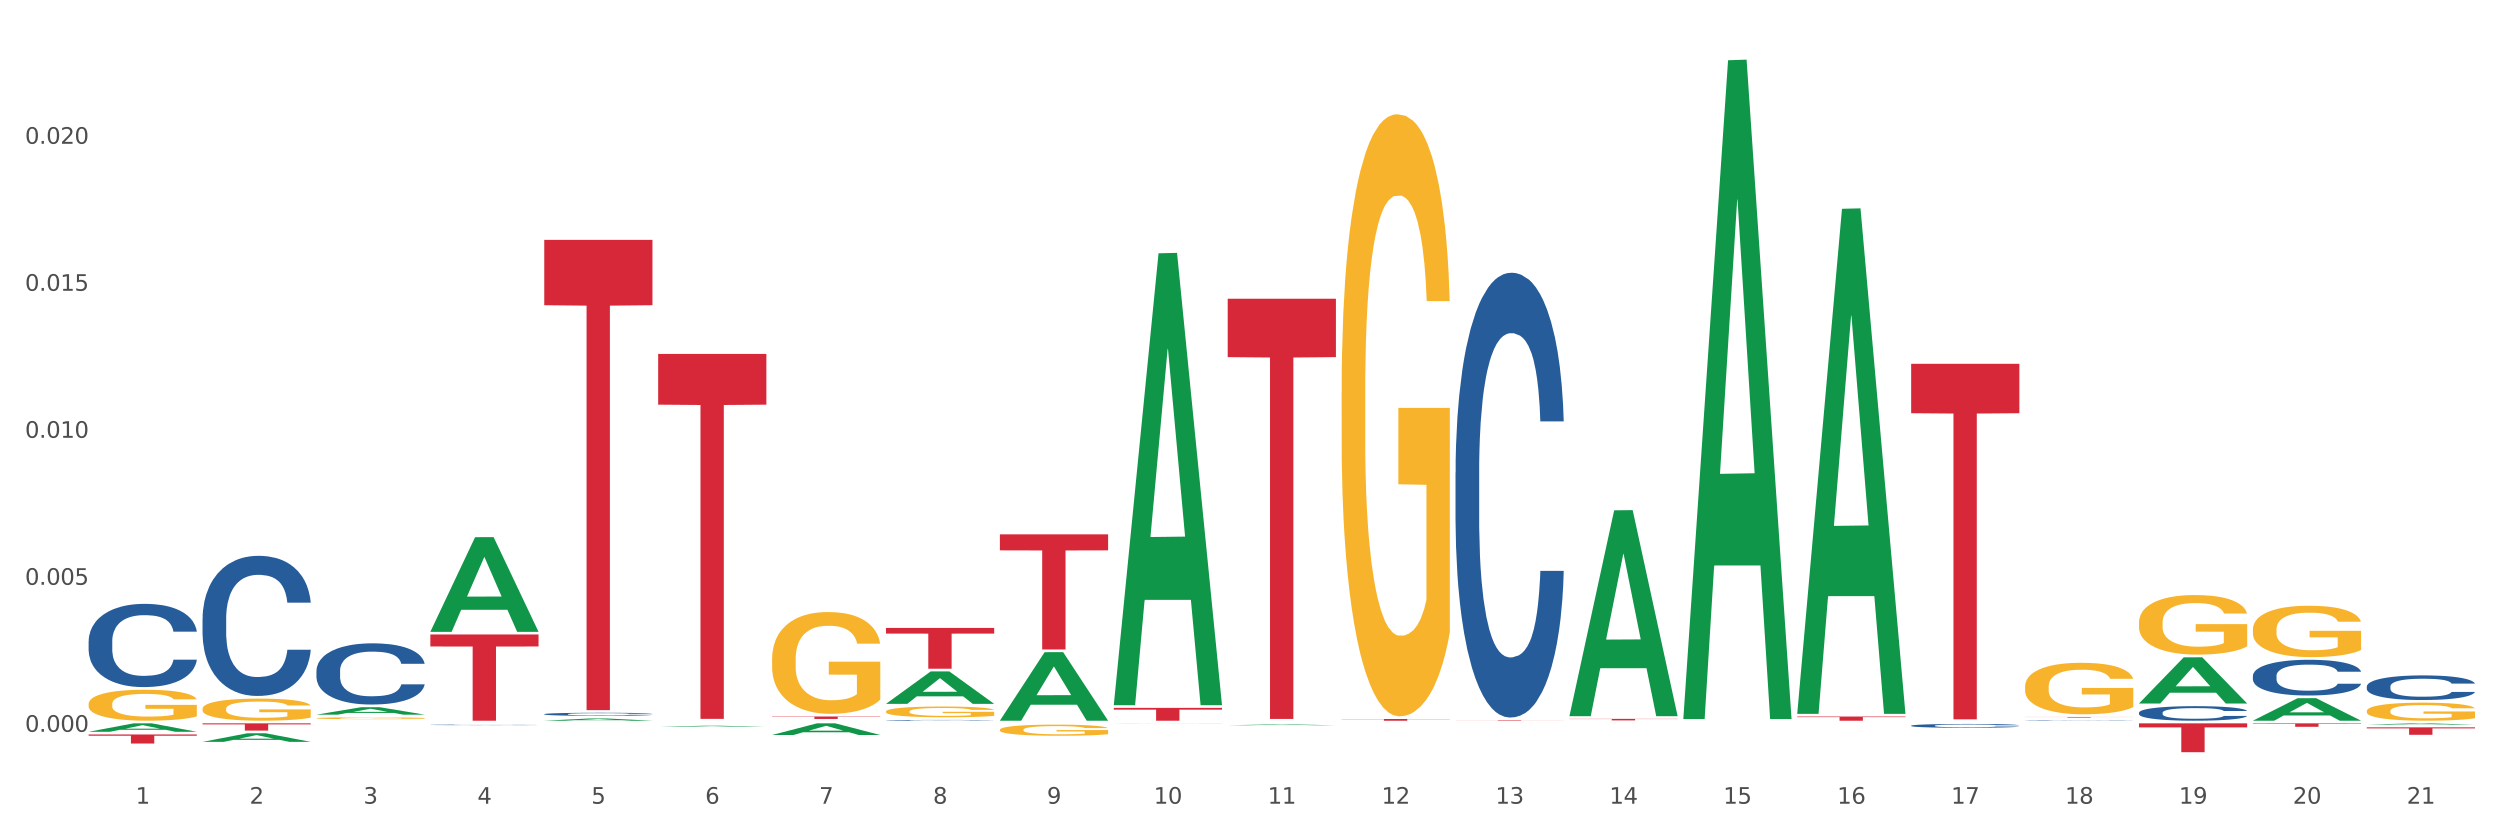 <?xml version="1.0" encoding="utf-8" standalone="no"?>
<!DOCTYPE svg PUBLIC "-//W3C//DTD SVG 1.1//EN"
  "http://www.w3.org/Graphics/SVG/1.1/DTD/svg11.dtd">
<svg xmlns:xlink="http://www.w3.org/1999/xlink" width="1080pt" height="360pt" viewBox="0 0 1080 360" xmlns="http://www.w3.org/2000/svg" version="1.1">
 <rect x="0" y="0" width="1080" height="360" fill="#333333" stroke="none"/>
 <defs>
  <style type="text/css">*{stroke-linejoin: round; stroke-linecap: butt}</style>
 </defs>
 <g id="figure_1">
  <g id="patch_1">
   <path d="M 0 360 
L 1080 360 
L 1080 0 
L 0 0 
z
" style="fill: #ffffff; stroke: #ffffff; stroke-linejoin: miter"/>
  </g>
  <g id="axes_1">
   <g id="matplotlib.axis_1">
    <g id="xtick_1">
     <g id="text_1">
      <!-- 1 -->
      <g style="fill: #4d4d4d" transform="translate(58.603 347.204) scale(0.096 -0.096)">
       <defs>
        <path id="DejaVuSans-31" d="M 794 531 
L 1825 531 
L 1825 4091 
L 703 3866 
L 703 4441 
L 1819 4666 
L 2450 4666 
L 2450 531 
L 3481 531 
L 3481 0 
L 794 0 
L 794 531 
z
" transform="scale(0.016)"/>
       </defs>
       <use xlink:href="#DejaVuSans-31"/>
      </g>
     </g>
    </g>
    <g id="xtick_2">
     <g id="text_2">
      <!-- 2 -->
      <g style="fill: #4d4d4d" transform="translate(107.811 347.204) scale(0.096 -0.096)">
       <defs>
        <path id="DejaVuSans-32" d="M 1228 531 
L 3431 531 
L 3431 0 
L 469 0 
L 469 531 
Q 828 903 1448 1529 
Q 2069 2156 2228 2338 
Q 2531 2678 2651 2914 
Q 2772 3150 2772 3378 
Q 2772 3750 2511 3984 
Q 2250 4219 1831 4219 
Q 1534 4219 1204 4116 
Q 875 4013 500 3803 
L 500 4441 
Q 881 4594 1212 4672 
Q 1544 4750 1819 4750 
Q 2544 4750 2975 4387 
Q 3406 4025 3406 3419 
Q 3406 3131 3298 2873 
Q 3191 2616 2906 2266 
Q 2828 2175 2409 1742 
Q 1991 1309 1228 531 
z
" transform="scale(0.016)"/>
       </defs>
       <use xlink:href="#DejaVuSans-32"/>
      </g>
     </g>
    </g>
    <g id="xtick_3">
     <g id="text_3">
      <!-- 3 -->
      <g style="fill: #4d4d4d" transform="translate(157.02 347.204) scale(0.096 -0.096)">
       <defs>
        <path id="DejaVuSans-33" d="M 2597 2516 
Q 3050 2419 3304 2112 
Q 3559 1806 3559 1356 
Q 3559 666 3084 287 
Q 2609 -91 1734 -91 
Q 1441 -91 1130 -33 
Q 819 25 488 141 
L 488 750 
Q 750 597 1062 519 
Q 1375 441 1716 441 
Q 2309 441 2620 675 
Q 2931 909 2931 1356 
Q 2931 1769 2642 2001 
Q 2353 2234 1838 2234 
L 1294 2234 
L 1294 2753 
L 1863 2753 
Q 2328 2753 2575 2939 
Q 2822 3125 2822 3475 
Q 2822 3834 2567 4026 
Q 2313 4219 1838 4219 
Q 1578 4219 1281 4162 
Q 984 4106 628 3988 
L 628 4550 
Q 988 4650 1302 4700 
Q 1616 4750 1894 4750 
Q 2613 4750 3031 4423 
Q 3450 4097 3450 3541 
Q 3450 3153 3228 2886 
Q 3006 2619 2597 2516 
z
" transform="scale(0.016)"/>
       </defs>
       <use xlink:href="#DejaVuSans-33"/>
      </g>
     </g>
    </g>
    <g id="xtick_4">
     <g id="text_4">
      <!-- 4 -->
      <g style="fill: #4d4d4d" transform="translate(206.228 347.204) scale(0.096 -0.096)">
       <defs>
        <path id="DejaVuSans-34" d="M 2419 4116 
L 825 1625 
L 2419 1625 
L 2419 4116 
z
M 2253 4666 
L 3047 4666 
L 3047 1625 
L 3713 1625 
L 3713 1100 
L 3047 1100 
L 3047 0 
L 2419 0 
L 2419 1100 
L 313 1100 
L 313 1709 
L 2253 4666 
z
" transform="scale(0.016)"/>
       </defs>
       <use xlink:href="#DejaVuSans-34"/>
      </g>
     </g>
    </g>
    <g id="xtick_5">
     <g id="text_5">
      <!-- 5 -->
      <g style="fill: #4d4d4d" transform="translate(255.437 347.204) scale(0.096 -0.096)">
       <defs>
        <path id="DejaVuSans-35" d="M 691 4666 
L 3169 4666 
L 3169 4134 
L 1269 4134 
L 1269 2991 
Q 1406 3038 1543 3061 
Q 1681 3084 1819 3084 
Q 2600 3084 3056 2656 
Q 3513 2228 3513 1497 
Q 3513 744 3044 326 
Q 2575 -91 1722 -91 
Q 1428 -91 1123 -41 
Q 819 9 494 109 
L 494 744 
Q 775 591 1075 516 
Q 1375 441 1709 441 
Q 2250 441 2565 725 
Q 2881 1009 2881 1497 
Q 2881 1984 2565 2268 
Q 2250 2553 1709 2553 
Q 1456 2553 1204 2497 
Q 953 2441 691 2322 
L 691 4666 
z
" transform="scale(0.016)"/>
       </defs>
       <use xlink:href="#DejaVuSans-35"/>
      </g>
     </g>
    </g>
    <g id="xtick_6">
     <g id="text_6">
      <!-- 6 -->
      <g style="fill: #4d4d4d" transform="translate(304.645 347.204) scale(0.096 -0.096)">
       <defs>
        <path id="DejaVuSans-36" d="M 2113 2584 
Q 1688 2584 1439 2293 
Q 1191 2003 1191 1497 
Q 1191 994 1439 701 
Q 1688 409 2113 409 
Q 2538 409 2786 701 
Q 3034 994 3034 1497 
Q 3034 2003 2786 2293 
Q 2538 2584 2113 2584 
z
M 3366 4563 
L 3366 3988 
Q 3128 4100 2886 4159 
Q 2644 4219 2406 4219 
Q 1781 4219 1451 3797 
Q 1122 3375 1075 2522 
Q 1259 2794 1537 2939 
Q 1816 3084 2150 3084 
Q 2853 3084 3261 2657 
Q 3669 2231 3669 1497 
Q 3669 778 3244 343 
Q 2819 -91 2113 -91 
Q 1303 -91 875 529 
Q 447 1150 447 2328 
Q 447 3434 972 4092 
Q 1497 4750 2381 4750 
Q 2619 4750 2861 4703 
Q 3103 4656 3366 4563 
z
" transform="scale(0.016)"/>
       </defs>
       <use xlink:href="#DejaVuSans-36"/>
      </g>
     </g>
    </g>
    <g id="xtick_7">
     <g id="text_7">
      <!-- 7 -->
      <g style="fill: #4d4d4d" transform="translate(353.854 347.204) scale(0.096 -0.096)">
       <defs>
        <path id="DejaVuSans-37" d="M 525 4666 
L 3525 4666 
L 3525 4397 
L 1831 0 
L 1172 0 
L 2766 4134 
L 525 4134 
L 525 4666 
z
" transform="scale(0.016)"/>
       </defs>
       <use xlink:href="#DejaVuSans-37"/>
      </g>
     </g>
    </g>
    <g id="xtick_8">
     <g id="text_8">
      <!-- 8 -->
      <g style="fill: #4d4d4d" transform="translate(403.062 347.204) scale(0.096 -0.096)">
       <defs>
        <path id="DejaVuSans-38" d="M 2034 2216 
Q 1584 2216 1326 1975 
Q 1069 1734 1069 1313 
Q 1069 891 1326 650 
Q 1584 409 2034 409 
Q 2484 409 2743 651 
Q 3003 894 3003 1313 
Q 3003 1734 2745 1975 
Q 2488 2216 2034 2216 
z
M 1403 2484 
Q 997 2584 770 2862 
Q 544 3141 544 3541 
Q 544 4100 942 4425 
Q 1341 4750 2034 4750 
Q 2731 4750 3128 4425 
Q 3525 4100 3525 3541 
Q 3525 3141 3298 2862 
Q 3072 2584 2669 2484 
Q 3125 2378 3379 2068 
Q 3634 1759 3634 1313 
Q 3634 634 3220 271 
Q 2806 -91 2034 -91 
Q 1263 -91 848 271 
Q 434 634 434 1313 
Q 434 1759 690 2068 
Q 947 2378 1403 2484 
z
M 1172 3481 
Q 1172 3119 1398 2916 
Q 1625 2713 2034 2713 
Q 2441 2713 2670 2916 
Q 2900 3119 2900 3481 
Q 2900 3844 2670 4047 
Q 2441 4250 2034 4250 
Q 1625 4250 1398 4047 
Q 1172 3844 1172 3481 
z
" transform="scale(0.016)"/>
       </defs>
       <use xlink:href="#DejaVuSans-38"/>
      </g>
     </g>
    </g>
    <g id="xtick_9">
     <g id="text_9">
      <!-- 9 -->
      <g style="fill: #4d4d4d" transform="translate(452.271 347.204) scale(0.096 -0.096)">
       <defs>
        <path id="DejaVuSans-39" d="M 703 97 
L 703 672 
Q 941 559 1184 500 
Q 1428 441 1663 441 
Q 2288 441 2617 861 
Q 2947 1281 2994 2138 
Q 2813 1869 2534 1725 
Q 2256 1581 1919 1581 
Q 1219 1581 811 2004 
Q 403 2428 403 3163 
Q 403 3881 828 4315 
Q 1253 4750 1959 4750 
Q 2769 4750 3195 4129 
Q 3622 3509 3622 2328 
Q 3622 1225 3098 567 
Q 2575 -91 1691 -91 
Q 1453 -91 1209 -44 
Q 966 3 703 97 
z
M 1959 2075 
Q 2384 2075 2632 2365 
Q 2881 2656 2881 3163 
Q 2881 3666 2632 3958 
Q 2384 4250 1959 4250 
Q 1534 4250 1286 3958 
Q 1038 3666 1038 3163 
Q 1038 2656 1286 2365 
Q 1534 2075 1959 2075 
z
" transform="scale(0.016)"/>
       </defs>
       <use xlink:href="#DejaVuSans-39"/>
      </g>
     </g>
    </g>
    <g id="xtick_10">
     <g id="text_10">
      <!-- 10 -->
      <g style="fill: #4d4d4d" transform="translate(498.425 347.204) scale(0.096 -0.096)">
       <defs>
        <path id="DejaVuSans-30" d="M 2034 4250 
Q 1547 4250 1301 3770 
Q 1056 3291 1056 2328 
Q 1056 1369 1301 889 
Q 1547 409 2034 409 
Q 2525 409 2770 889 
Q 3016 1369 3016 2328 
Q 3016 3291 2770 3770 
Q 2525 4250 2034 4250 
z
M 2034 4750 
Q 2819 4750 3233 4129 
Q 3647 3509 3647 2328 
Q 3647 1150 3233 529 
Q 2819 -91 2034 -91 
Q 1250 -91 836 529 
Q 422 1150 422 2328 
Q 422 3509 836 4129 
Q 1250 4750 2034 4750 
z
" transform="scale(0.016)"/>
       </defs>
       <use xlink:href="#DejaVuSans-31"/>
       <use xlink:href="#DejaVuSans-30" transform="translate(63.623 0)"/>
      </g>
     </g>
    </g>
    <g id="xtick_11">
     <g id="text_11">
      <!-- 11 -->
      <g style="fill: #4d4d4d" transform="translate(547.634 347.204) scale(0.096 -0.096)">
       <use xlink:href="#DejaVuSans-31"/>
       <use xlink:href="#DejaVuSans-31" transform="translate(63.623 0)"/>
      </g>
     </g>
    </g>
    <g id="xtick_12">
     <g id="text_12">
      <!-- 12 -->
      <g style="fill: #4d4d4d" transform="translate(596.842 347.204) scale(0.096 -0.096)">
       <use xlink:href="#DejaVuSans-31"/>
       <use xlink:href="#DejaVuSans-32" transform="translate(63.623 0)"/>
      </g>
     </g>
    </g>
    <g id="xtick_13">
     <g id="text_13">
      <!-- 13 -->
      <g style="fill: #4d4d4d" transform="translate(646.05 347.204) scale(0.096 -0.096)">
       <use xlink:href="#DejaVuSans-31"/>
       <use xlink:href="#DejaVuSans-33" transform="translate(63.623 0)"/>
      </g>
     </g>
    </g>
    <g id="xtick_14">
     <g id="text_14">
      <!-- 14 -->
      <g style="fill: #4d4d4d" transform="translate(695.259 347.204) scale(0.096 -0.096)">
       <use xlink:href="#DejaVuSans-31"/>
       <use xlink:href="#DejaVuSans-34" transform="translate(63.623 0)"/>
      </g>
     </g>
    </g>
    <g id="xtick_15">
     <g id="text_15">
      <!-- 15 -->
      <g style="fill: #4d4d4d" transform="translate(744.467 347.204) scale(0.096 -0.096)">
       <use xlink:href="#DejaVuSans-31"/>
       <use xlink:href="#DejaVuSans-35" transform="translate(63.623 0)"/>
      </g>
     </g>
    </g>
    <g id="xtick_16">
     <g id="text_16">
      <!-- 16 -->
      <g style="fill: #4d4d4d" transform="translate(793.676 347.204) scale(0.096 -0.096)">
       <use xlink:href="#DejaVuSans-31"/>
       <use xlink:href="#DejaVuSans-36" transform="translate(63.623 0)"/>
      </g>
     </g>
    </g>
    <g id="xtick_17">
     <g id="text_17">
      <!-- 17 -->
      <g style="fill: #4d4d4d" transform="translate(842.884 347.204) scale(0.096 -0.096)">
       <use xlink:href="#DejaVuSans-31"/>
       <use xlink:href="#DejaVuSans-37" transform="translate(63.623 0)"/>
      </g>
     </g>
    </g>
    <g id="xtick_18">
     <g id="text_18">
      <!-- 18 -->
      <g style="fill: #4d4d4d" transform="translate(892.093 347.204) scale(0.096 -0.096)">
       <use xlink:href="#DejaVuSans-31"/>
       <use xlink:href="#DejaVuSans-38" transform="translate(63.623 0)"/>
      </g>
     </g>
    </g>
    <g id="xtick_19">
     <g id="text_19">
      <!-- 19 -->
      <g style="fill: #4d4d4d" transform="translate(941.301 347.204) scale(0.096 -0.096)">
       <use xlink:href="#DejaVuSans-31"/>
       <use xlink:href="#DejaVuSans-39" transform="translate(63.623 0)"/>
      </g>
     </g>
    </g>
    <g id="xtick_20">
     <g id="text_20">
      <!-- 20 -->
      <g style="fill: #4d4d4d" transform="translate(990.51 347.204) scale(0.096 -0.096)">
       <use xlink:href="#DejaVuSans-32"/>
       <use xlink:href="#DejaVuSans-30" transform="translate(63.623 0)"/>
      </g>
     </g>
    </g>
    <g id="xtick_21">
     <g id="text_21">
      <!-- 21 -->
      <g style="fill: #4d4d4d" transform="translate(1039.718 347.204) scale(0.096 -0.096)">
       <use xlink:href="#DejaVuSans-32"/>
       <use xlink:href="#DejaVuSans-31" transform="translate(63.623 0)"/>
      </g>
     </g>
    </g>
    <g id="xtick_22"/>
    <g id="xtick_23"/>
    <g id="xtick_24"/>
    <g id="xtick_25"/>
    <g id="xtick_26"/>
    <g id="xtick_27"/>
    <g id="xtick_28"/>
    <g id="xtick_29"/>
    <g id="xtick_30"/>
    <g id="xtick_31"/>
    <g id="xtick_32"/>
    <g id="xtick_33"/>
    <g id="xtick_34"/>
    <g id="xtick_35"/>
    <g id="xtick_36"/>
    <g id="xtick_37"/>
    <g id="xtick_38"/>
    <g id="xtick_39"/>
    <g id="xtick_40"/>
    <g id="xtick_41"/>
   </g>
   <g id="matplotlib.axis_2">
    <g id="ytick_1">
     <g id="text_22">
      <!-- 0.000 -->
      <g style="fill: #4d4d4d" transform="translate(10.8 316.137) scale(0.096 -0.096)">
       <defs>
        <path id="DejaVuSans-2e" d="M 684 794 
L 1344 794 
L 1344 0 
L 684 0 
L 684 794 
z
" transform="scale(0.016)"/>
       </defs>
       <use xlink:href="#DejaVuSans-30"/>
       <use xlink:href="#DejaVuSans-2e" transform="translate(63.623 0)"/>
       <use xlink:href="#DejaVuSans-30" transform="translate(95.41 0)"/>
       <use xlink:href="#DejaVuSans-30" transform="translate(159.033 0)"/>
       <use xlink:href="#DejaVuSans-30" transform="translate(222.656 0)"/>
      </g>
     </g>
    </g>
    <g id="ytick_2">
     <g id="text_23">
      <!-- 0.005 -->
      <g style="fill: #4d4d4d" transform="translate(10.8 252.63) scale(0.096 -0.096)">
       <use xlink:href="#DejaVuSans-30"/>
       <use xlink:href="#DejaVuSans-2e" transform="translate(63.623 0)"/>
       <use xlink:href="#DejaVuSans-30" transform="translate(95.41 0)"/>
       <use xlink:href="#DejaVuSans-30" transform="translate(159.033 0)"/>
       <use xlink:href="#DejaVuSans-35" transform="translate(222.656 0)"/>
      </g>
     </g>
    </g>
    <g id="ytick_3">
     <g id="text_24">
      <!-- 0.010 -->
      <g style="fill: #4d4d4d" transform="translate(10.8 189.123) scale(0.096 -0.096)">
       <use xlink:href="#DejaVuSans-30"/>
       <use xlink:href="#DejaVuSans-2e" transform="translate(63.623 0)"/>
       <use xlink:href="#DejaVuSans-30" transform="translate(95.41 0)"/>
       <use xlink:href="#DejaVuSans-31" transform="translate(159.033 0)"/>
       <use xlink:href="#DejaVuSans-30" transform="translate(222.656 0)"/>
      </g>
     </g>
    </g>
    <g id="ytick_4">
     <g id="text_25">
      <!-- 0.015 -->
      <g style="fill: #4d4d4d" transform="translate(10.8 125.616) scale(0.096 -0.096)">
       <use xlink:href="#DejaVuSans-30"/>
       <use xlink:href="#DejaVuSans-2e" transform="translate(63.623 0)"/>
       <use xlink:href="#DejaVuSans-30" transform="translate(95.41 0)"/>
       <use xlink:href="#DejaVuSans-31" transform="translate(159.033 0)"/>
       <use xlink:href="#DejaVuSans-35" transform="translate(222.656 0)"/>
      </g>
     </g>
    </g>
    <g id="ytick_5">
     <g id="text_26">
      <!-- 0.020 -->
      <g style="fill: #4d4d4d" transform="translate(10.8 62.109) scale(0.096 -0.096)">
       <use xlink:href="#DejaVuSans-30"/>
       <use xlink:href="#DejaVuSans-2e" transform="translate(63.623 0)"/>
       <use xlink:href="#DejaVuSans-30" transform="translate(95.41 0)"/>
       <use xlink:href="#DejaVuSans-32" transform="translate(159.033 0)"/>
       <use xlink:href="#DejaVuSans-30" transform="translate(222.656 0)"/>
      </g>
     </g>
    </g>
    <g id="ytick_6"/>
    <g id="ytick_7"/>
    <g id="ytick_8"/>
    <g id="ytick_9"/>
    <g id="ytick_10"/>
   </g>
   <g id="PolyCollection_1">
    <path d="M 38.283 316.13 
L 38.331 316.127 
L 57.609 312.494 
L 65.609 312.49 
L 85.031 316.137 
L 75.778 316.137 
L 71.585 315.288 
L 51.681 315.288 
L 51.536 315.302 
L 47.488 316.137 
L 38.283 316.137 
L 38.283 316.13 
L 54.187 314.781 
L 69.079 314.778 
L 61.705 313.267 
L 61.609 313.261 
L 61.512 313.271 
L 54.139 314.778 
L 54.187 314.781 
L 38.283 316.13 
z
" clip-path="url(#p1861a0b304)" style="fill: #109648"/>
    <path d="M 136.7 289.799 
L 136.755 289.775 
L 136.755 289.098 
L 136.921 288.181 
L 137.529 286.49 
L 138.302 285.211 
L 139.629 283.713 
L 140.347 283.086 
L 141.286 282.385 
L 143.22 281.25 
L 145.431 280.284 
L 146.978 279.753 
L 148.138 279.415 
L 150.735 278.811 
L 152.227 278.546 
L 153.775 278.328 
L 155.101 278.183 
L 157.311 278.014 
L 159.079 277.942 
L 161.124 277.918 
L 162.837 277.942 
L 165.102 278.038 
L 168.418 278.328 
L 169.689 278.497 
L 171.402 278.787 
L 173.17 279.173 
L 174.607 279.56 
L 176.264 280.115 
L 177.977 280.84 
L 179.635 281.757 
L 180.796 282.603 
L 181.735 283.496 
L 182.564 284.583 
L 183.172 285.766 
L 183.448 286.756 
L 173.336 286.756 
L 173.059 285.863 
L 172.507 284.897 
L 171.954 284.245 
L 171.346 283.713 
L 170.407 283.11 
L 169.578 282.723 
L 168.197 282.264 
L 166.926 281.975 
L 165.876 281.806 
L 164.605 281.661 
L 161.897 281.516 
L 159.963 281.516 
L 158.748 281.564 
L 157.256 281.685 
L 155.985 281.854 
L 154.493 282.144 
L 153.332 282.458 
L 152.172 282.868 
L 151.509 283.158 
L 150.514 283.689 
L 149.851 284.124 
L 148.967 284.872 
L 148.47 285.404 
L 147.586 286.78 
L 147.199 287.794 
L 147.033 288.495 
L 146.923 289.268 
L 146.923 293.035 
L 147.254 294.725 
L 147.53 295.45 
L 147.972 296.271 
L 148.801 297.333 
L 150.017 298.372 
L 151.288 299.12 
L 152.338 299.579 
L 153.332 299.917 
L 154.327 300.183 
L 155.543 300.424 
L 156.537 300.569 
L 158.029 300.714 
L 159.798 300.786 
L 161.179 300.786 
L 163.997 300.666 
L 165.268 300.545 
L 166.484 300.376 
L 167.81 300.11 
L 168.86 299.82 
L 169.468 299.603 
L 170.462 299.144 
L 171.236 298.661 
L 171.899 298.106 
L 172.341 297.623 
L 172.838 296.898 
L 173.225 296.077 
L 173.336 295.643 
L 183.448 295.643 
L 183.227 296.512 
L 182.84 297.357 
L 182.066 298.492 
L 181.459 299.144 
L 180.519 299.941 
L 179.525 300.617 
L 178.143 301.366 
L 176.872 301.921 
L 175.546 302.404 
L 174.109 302.839 
L 171.512 303.443 
L 170.573 303.612 
L 168.584 303.902 
L 167.036 304.071 
L 164.771 304.24 
L 162.45 304.336 
L 160.019 304.36 
L 157.864 304.312 
L 155.488 304.167 
L 153.996 304.022 
L 152.338 303.805 
L 150.404 303.467 
L 148.58 303.056 
L 146.867 302.573 
L 145.265 302.018 
L 143.773 301.39 
L 141.839 300.352 
L 140.402 299.337 
L 139.352 298.396 
L 138.634 297.599 
L 137.916 296.585 
L 137.529 295.884 
L 136.921 294.194 
L 136.7 292.624 
L 136.7 289.799 
z
" clip-path="url(#p1861a0b304)" style="fill: #255c99"/>
    <path d="M 185.908 313.148 
L 185.964 313.148 
L 185.964 313.142 
L 186.129 313.134 
L 186.737 313.119 
L 187.511 313.108 
L 188.837 313.095 
L 189.555 313.089 
L 190.495 313.083 
L 192.429 313.073 
L 194.639 313.065 
L 196.186 313.06 
L 197.347 313.057 
L 199.944 313.052 
L 201.436 313.05 
L 202.983 313.048 
L 204.309 313.046 
L 206.519 313.045 
L 208.288 313.044 
L 210.332 313.044 
L 212.045 313.044 
L 214.311 313.045 
L 217.626 313.048 
L 218.897 313.049 
L 220.61 313.052 
L 222.378 313.055 
L 223.815 313.058 
L 225.473 313.063 
L 227.186 313.07 
L 228.844 313.078 
L 230.004 313.085 
L 230.943 313.093 
L 231.772 313.102 
L 232.38 313.113 
L 232.656 313.121 
L 222.544 313.121 
L 222.268 313.114 
L 221.715 313.105 
L 221.163 313.099 
L 220.555 313.095 
L 219.616 313.089 
L 218.787 313.086 
L 217.405 313.082 
L 216.134 313.08 
L 215.084 313.078 
L 213.813 313.077 
L 211.106 313.076 
L 209.172 313.076 
L 207.956 313.076 
L 206.464 313.077 
L 205.193 313.078 
L 203.701 313.081 
L 202.541 313.084 
L 201.381 313.087 
L 200.717 313.09 
L 199.723 313.095 
L 199.06 313.098 
L 198.176 313.105 
L 197.678 313.11 
L 196.794 313.122 
L 196.407 313.13 
L 196.242 313.137 
L 196.131 313.143 
L 196.131 313.176 
L 196.463 313.191 
L 196.739 313.197 
L 197.181 313.204 
L 198.01 313.214 
L 199.225 313.223 
L 200.496 313.229 
L 201.546 313.233 
L 202.541 313.236 
L 203.536 313.239 
L 204.751 313.241 
L 205.746 313.242 
L 207.238 313.243 
L 209.006 313.244 
L 210.388 313.244 
L 213.206 313.243 
L 214.477 313.242 
L 215.692 313.24 
L 217.018 313.238 
L 218.068 313.235 
L 218.676 313.234 
L 219.671 313.23 
L 220.444 313.225 
L 221.108 313.22 
L 221.55 313.216 
L 222.047 313.21 
L 222.434 313.203 
L 222.544 313.199 
L 232.656 313.199 
L 232.435 313.207 
L 232.049 313.214 
L 231.275 313.224 
L 230.667 313.23 
L 229.728 313.237 
L 228.733 313.242 
L 227.352 313.249 
L 226.081 313.254 
L 224.755 313.258 
L 223.318 313.262 
L 220.721 313.267 
L 219.781 313.269 
L 217.792 313.271 
L 216.245 313.273 
L 213.979 313.274 
L 211.658 313.275 
L 209.227 313.275 
L 207.072 313.275 
L 204.696 313.273 
L 203.204 313.272 
L 201.546 313.27 
L 199.612 313.267 
L 197.789 313.264 
L 196.076 313.26 
L 194.473 313.255 
L 192.981 313.249 
L 191.047 313.24 
L 189.611 313.231 
L 188.561 313.223 
L 187.842 313.216 
L 187.124 313.207 
L 186.737 313.201 
L 186.129 313.186 
L 185.908 313.173 
L 185.908 313.148 
z
" clip-path="url(#p1861a0b304)" style="fill: #255c99"/>
    <path d="M 235.117 308.511 
L 235.172 308.51 
L 235.172 308.476 
L 235.338 308.43 
L 235.946 308.345 
L 236.719 308.28 
L 238.045 308.205 
L 238.764 308.174 
L 239.703 308.139 
L 241.637 308.082 
L 243.848 308.033 
L 245.395 308.006 
L 246.555 307.989 
L 249.152 307.959 
L 250.644 307.946 
L 252.191 307.935 
L 253.518 307.928 
L 255.728 307.919 
L 257.496 307.915 
L 259.541 307.914 
L 261.254 307.915 
L 263.519 307.92 
L 266.835 307.935 
L 268.106 307.943 
L 269.819 307.958 
L 271.587 307.977 
L 273.024 307.997 
L 274.681 308.025 
L 276.394 308.061 
L 278.052 308.107 
L 279.212 308.149 
L 280.152 308.194 
L 280.981 308.249 
L 281.589 308.308 
L 281.865 308.358 
L 271.753 308.358 
L 271.476 308.313 
L 270.924 308.265 
L 270.371 308.232 
L 269.763 308.205 
L 268.824 308.175 
L 267.995 308.156 
L 266.614 308.132 
L 265.343 308.118 
L 264.293 308.109 
L 263.022 308.102 
L 260.314 308.095 
L 258.38 308.095 
L 257.165 308.097 
L 255.673 308.103 
L 254.402 308.112 
L 252.91 308.126 
L 251.749 308.142 
L 250.589 308.163 
L 249.926 308.177 
L 248.931 308.204 
L 248.268 308.226 
L 247.384 308.263 
L 246.887 308.29 
L 246.003 308.359 
L 245.616 308.41 
L 245.45 308.445 
L 245.339 308.484 
L 245.339 308.673 
L 245.671 308.758 
L 245.947 308.795 
L 246.389 308.836 
L 247.218 308.889 
L 248.434 308.942 
L 249.705 308.979 
L 250.755 309.002 
L 251.749 309.019 
L 252.744 309.033 
L 253.96 309.045 
L 254.954 309.052 
L 256.446 309.059 
L 258.215 309.063 
L 259.596 309.063 
L 262.414 309.057 
L 263.685 309.051 
L 264.901 309.042 
L 266.227 309.029 
L 267.277 309.014 
L 267.885 309.003 
L 268.879 308.98 
L 269.653 308.956 
L 270.316 308.928 
L 270.758 308.904 
L 271.255 308.868 
L 271.642 308.826 
L 271.753 308.804 
L 281.865 308.804 
L 281.644 308.848 
L 281.257 308.891 
L 280.483 308.948 
L 279.876 308.98 
L 278.936 309.02 
L 277.942 309.054 
L 276.56 309.092 
L 275.289 309.12 
L 273.963 309.144 
L 272.526 309.166 
L 269.929 309.196 
L 268.99 309.205 
L 267 309.219 
L 265.453 309.228 
L 263.188 309.236 
L 260.867 309.241 
L 258.436 309.242 
L 256.28 309.24 
L 253.904 309.233 
L 252.412 309.225 
L 250.755 309.214 
L 248.821 309.197 
L 246.997 309.177 
L 245.284 309.153 
L 243.682 309.125 
L 242.19 309.093 
L 240.256 309.041 
L 238.819 308.99 
L 237.769 308.943 
L 237.051 308.903 
L 236.332 308.852 
L 235.946 308.817 
L 235.338 308.732 
L 235.117 308.653 
L 235.117 308.511 
z
" clip-path="url(#p1861a0b304)" style="fill: #255c99"/>
    <path d="M 382.742 311.164 
L 382.797 311.164 
L 382.797 311.155 
L 382.963 311.144 
L 383.571 311.123 
L 384.345 311.107 
L 385.671 311.089 
L 386.389 311.081 
L 387.329 311.073 
L 389.263 311.059 
L 391.473 311.047 
L 393.02 311.04 
L 394.18 311.036 
L 396.778 311.029 
L 398.27 311.025 
L 399.817 311.023 
L 401.143 311.021 
L 403.353 311.019 
L 405.122 311.018 
L 407.166 311.018 
L 408.879 311.018 
L 411.145 311.019 
L 414.46 311.023 
L 415.731 311.025 
L 417.444 311.028 
L 419.212 311.033 
L 420.649 311.038 
L 422.307 311.045 
L 424.02 311.054 
L 425.677 311.065 
L 426.838 311.075 
L 427.777 311.086 
L 428.606 311.1 
L 429.214 311.114 
L 429.49 311.126 
L 419.378 311.126 
L 419.102 311.115 
L 418.549 311.103 
L 417.997 311.095 
L 417.389 311.089 
L 416.449 311.081 
L 415.62 311.077 
L 414.239 311.071 
L 412.968 311.067 
L 411.918 311.065 
L 410.647 311.064 
L 407.94 311.062 
L 406.006 311.062 
L 404.79 311.062 
L 403.298 311.064 
L 402.027 311.066 
L 400.535 311.07 
L 399.375 311.073 
L 398.214 311.078 
L 397.551 311.082 
L 396.557 311.089 
L 395.893 311.094 
L 395.009 311.103 
L 394.512 311.11 
L 393.628 311.127 
L 393.241 311.139 
L 393.075 311.148 
L 392.965 311.157 
L 392.965 311.204 
L 393.296 311.225 
L 393.573 311.233 
L 394.015 311.244 
L 394.844 311.257 
L 396.059 311.269 
L 397.33 311.279 
L 398.38 311.284 
L 399.375 311.288 
L 400.369 311.292 
L 401.585 311.295 
L 402.58 311.296 
L 404.072 311.298 
L 405.84 311.299 
L 407.221 311.299 
L 410.039 311.298 
L 411.31 311.296 
L 412.526 311.294 
L 413.852 311.291 
L 414.902 311.287 
L 415.51 311.285 
L 416.505 311.279 
L 417.278 311.273 
L 417.941 311.266 
L 418.383 311.26 
L 418.881 311.251 
L 419.267 311.241 
L 419.378 311.236 
L 429.49 311.236 
L 429.269 311.247 
L 428.882 311.257 
L 428.109 311.271 
L 427.501 311.279 
L 426.562 311.289 
L 425.567 311.297 
L 424.185 311.306 
L 422.914 311.313 
L 421.588 311.319 
L 420.152 311.324 
L 417.555 311.332 
L 416.615 311.334 
L 414.626 311.338 
L 413.079 311.34 
L 410.813 311.342 
L 408.492 311.343 
L 406.061 311.343 
L 403.906 311.343 
L 401.53 311.341 
L 400.038 311.339 
L 398.38 311.336 
L 396.446 311.332 
L 394.623 311.327 
L 392.91 311.321 
L 391.307 311.314 
L 389.815 311.307 
L 387.881 311.294 
L 386.444 311.281 
L 385.395 311.27 
L 384.676 311.26 
L 383.958 311.247 
L 383.571 311.239 
L 382.963 311.218 
L 382.742 311.199 
L 382.742 311.164 
z
" clip-path="url(#p1861a0b304)" style="fill: #255c99"/>
    <path d="M 628.784 204.158 
L 628.84 203.983 
L 628.84 199.069 
L 629.005 192.4 
L 629.613 180.115 
L 630.387 170.814 
L 631.713 159.933 
L 632.431 155.37 
L 633.371 150.281 
L 635.305 142.033 
L 637.515 135.013 
L 639.062 131.152 
L 640.223 128.695 
L 642.82 124.308 
L 644.312 122.377 
L 645.859 120.798 
L 647.185 119.745 
L 649.396 118.516 
L 651.164 117.99 
L 653.208 117.814 
L 654.921 117.99 
L 657.187 118.692 
L 660.502 120.798 
L 661.773 122.026 
L 663.486 124.132 
L 665.254 126.94 
L 666.691 129.748 
L 668.349 133.784 
L 670.062 139.049 
L 671.72 145.718 
L 672.88 151.86 
L 673.819 158.354 
L 674.648 166.251 
L 675.256 174.85 
L 675.532 182.046 
L 665.42 182.046 
L 665.144 175.552 
L 664.591 168.533 
L 664.039 163.794 
L 663.431 159.933 
L 662.492 155.546 
L 661.663 152.738 
L 660.281 149.404 
L 659.01 147.298 
L 657.96 146.069 
L 656.69 145.016 
L 653.982 143.963 
L 652.048 143.963 
L 650.832 144.314 
L 649.34 145.192 
L 648.069 146.42 
L 646.577 148.526 
L 645.417 150.807 
L 644.257 153.791 
L 643.593 155.897 
L 642.599 159.758 
L 641.936 162.917 
L 641.052 168.357 
L 640.554 172.218 
L 639.67 182.221 
L 639.283 189.592 
L 639.118 194.682 
L 639.007 200.297 
L 639.007 227.675 
L 639.339 239.96 
L 639.615 245.224 
L 640.057 251.191 
L 640.886 258.913 
L 642.101 266.46 
L 643.372 271.9 
L 644.422 275.234 
L 645.417 277.691 
L 646.412 279.622 
L 647.627 281.377 
L 648.622 282.43 
L 650.114 283.483 
L 651.882 284.009 
L 653.264 284.009 
L 656.082 283.132 
L 657.353 282.254 
L 658.568 281.026 
L 659.894 279.095 
L 660.944 276.989 
L 661.552 275.41 
L 662.547 272.075 
L 663.32 268.565 
L 663.984 264.529 
L 664.426 261.019 
L 664.923 255.754 
L 665.31 249.787 
L 665.42 246.628 
L 675.532 246.628 
L 675.311 252.946 
L 674.925 259.089 
L 674.151 267.337 
L 673.543 272.075 
L 672.604 277.867 
L 671.609 282.781 
L 670.228 288.221 
L 668.957 292.257 
L 667.631 295.767 
L 666.194 298.926 
L 663.597 303.314 
L 662.657 304.542 
L 660.668 306.648 
L 659.121 307.877 
L 656.855 309.105 
L 654.534 309.807 
L 652.103 309.983 
L 649.948 309.632 
L 647.572 308.579 
L 646.08 307.526 
L 644.422 305.946 
L 642.488 303.489 
L 640.665 300.506 
L 638.952 296.996 
L 637.349 292.959 
L 635.857 288.397 
L 633.923 280.85 
L 632.487 273.479 
L 631.437 266.635 
L 630.718 260.844 
L 630 253.473 
L 629.613 248.383 
L 629.005 236.099 
L 628.784 224.691 
L 628.784 204.158 
z
" clip-path="url(#p1861a0b304)" style="fill: #255c99"/>
    <path d="M 825.618 313.49 
L 825.673 313.489 
L 825.673 313.447 
L 825.839 313.39 
L 826.447 313.284 
L 827.221 313.205 
L 828.547 313.111 
L 829.265 313.072 
L 830.205 313.029 
L 832.139 312.958 
L 834.349 312.898 
L 835.896 312.865 
L 837.057 312.844 
L 839.654 312.806 
L 841.146 312.79 
L 842.693 312.776 
L 844.019 312.767 
L 846.229 312.757 
L 847.998 312.752 
L 850.042 312.751 
L 851.755 312.752 
L 854.021 312.758 
L 857.336 312.776 
L 858.607 312.787 
L 860.32 312.805 
L 862.088 312.829 
L 863.525 312.853 
L 865.183 312.888 
L 866.896 312.933 
L 868.553 312.99 
L 869.714 313.042 
L 870.653 313.098 
L 871.482 313.166 
L 872.09 313.239 
L 872.366 313.301 
L 862.254 313.301 
L 861.978 313.245 
L 861.425 313.185 
L 860.873 313.145 
L 860.265 313.111 
L 859.325 313.074 
L 858.497 313.05 
L 857.115 313.021 
L 855.844 313.003 
L 854.794 312.993 
L 853.523 312.984 
L 850.816 312.975 
L 848.882 312.975 
L 847.666 312.978 
L 846.174 312.985 
L 844.903 312.996 
L 843.411 313.014 
L 842.251 313.033 
L 841.09 313.059 
L 840.427 313.077 
L 839.433 313.11 
L 838.77 313.137 
L 837.885 313.184 
L 837.388 313.217 
L 836.504 313.302 
L 836.117 313.365 
L 835.951 313.409 
L 835.841 313.457 
L 835.841 313.692 
L 836.172 313.797 
L 836.449 313.842 
L 836.891 313.893 
L 837.72 313.959 
L 838.935 314.024 
L 840.206 314.07 
L 841.256 314.099 
L 842.251 314.12 
L 843.245 314.136 
L 844.461 314.152 
L 845.456 314.161 
L 846.948 314.17 
L 848.716 314.174 
L 850.097 314.174 
L 852.915 314.167 
L 854.186 314.159 
L 855.402 314.149 
L 856.728 314.132 
L 857.778 314.114 
L 858.386 314.1 
L 859.381 314.072 
L 860.154 314.042 
L 860.817 314.007 
L 861.259 313.977 
L 861.757 313.932 
L 862.144 313.881 
L 862.254 313.854 
L 872.366 313.854 
L 872.145 313.908 
L 871.758 313.961 
L 870.985 314.031 
L 870.377 314.072 
L 869.438 314.121 
L 868.443 314.164 
L 867.061 314.21 
L 865.791 314.245 
L 864.464 314.275 
L 863.028 314.302 
L 860.431 314.339 
L 859.491 314.35 
L 857.502 314.368 
L 855.955 314.378 
L 853.689 314.389 
L 851.368 314.395 
L 848.937 314.396 
L 846.782 314.393 
L 844.406 314.384 
L 842.914 314.375 
L 841.256 314.362 
L 839.322 314.341 
L 837.499 314.315 
L 835.786 314.285 
L 834.183 314.251 
L 832.691 314.212 
L 830.757 314.147 
L 829.32 314.084 
L 828.271 314.025 
L 827.552 313.976 
L 826.834 313.913 
L 826.447 313.869 
L 825.839 313.764 
L 825.618 313.666 
L 825.618 313.49 
z
" clip-path="url(#p1861a0b304)" style="fill: #255c99"/>
    <path d="M 874.827 311.23 
L 874.882 311.229 
L 874.882 311.224 
L 875.048 311.217 
L 875.655 311.204 
L 876.429 311.194 
L 877.755 311.182 
L 878.474 311.177 
L 879.413 311.172 
L 881.347 311.163 
L 883.557 311.155 
L 885.105 311.151 
L 886.265 311.149 
L 888.862 311.144 
L 890.354 311.142 
L 891.901 311.14 
L 893.227 311.139 
L 895.438 311.138 
L 897.206 311.137 
L 899.251 311.137 
L 900.964 311.137 
L 903.229 311.138 
L 906.545 311.14 
L 907.815 311.142 
L 909.528 311.144 
L 911.297 311.147 
L 912.733 311.15 
L 914.391 311.154 
L 916.104 311.16 
L 917.762 311.167 
L 918.922 311.174 
L 919.862 311.18 
L 920.691 311.189 
L 921.298 311.198 
L 921.575 311.206 
L 911.462 311.206 
L 911.186 311.199 
L 910.634 311.191 
L 910.081 311.186 
L 909.473 311.182 
L 908.534 311.177 
L 907.705 311.174 
L 906.324 311.171 
L 905.053 311.169 
L 904.003 311.167 
L 902.732 311.166 
L 900.024 311.165 
L 898.09 311.165 
L 896.874 311.165 
L 895.382 311.166 
L 894.112 311.168 
L 892.62 311.17 
L 891.459 311.172 
L 890.299 311.176 
L 889.636 311.178 
L 888.641 311.182 
L 887.978 311.185 
L 887.094 311.191 
L 886.597 311.195 
L 885.712 311.206 
L 885.326 311.214 
L 885.16 311.219 
L 885.049 311.225 
L 885.049 311.255 
L 885.381 311.268 
L 885.657 311.274 
L 886.099 311.28 
L 886.928 311.288 
L 888.144 311.296 
L 889.415 311.302 
L 890.465 311.306 
L 891.459 311.309 
L 892.454 311.311 
L 893.67 311.312 
L 894.664 311.314 
L 896.156 311.315 
L 897.924 311.315 
L 899.306 311.315 
L 902.124 311.314 
L 903.395 311.313 
L 904.611 311.312 
L 905.937 311.31 
L 906.987 311.308 
L 907.594 311.306 
L 908.589 311.303 
L 909.363 311.299 
L 910.026 311.294 
L 910.468 311.291 
L 910.965 311.285 
L 911.352 311.279 
L 911.462 311.275 
L 921.575 311.275 
L 921.354 311.282 
L 920.967 311.289 
L 920.193 311.297 
L 919.585 311.303 
L 918.646 311.309 
L 917.651 311.314 
L 916.27 311.32 
L 914.999 311.324 
L 913.673 311.328 
L 912.236 311.331 
L 909.639 311.336 
L 908.7 311.337 
L 906.71 311.34 
L 905.163 311.341 
L 902.898 311.342 
L 900.577 311.343 
L 898.145 311.343 
L 895.99 311.343 
L 893.614 311.342 
L 892.122 311.341 
L 890.465 311.339 
L 888.531 311.336 
L 886.707 311.333 
L 884.994 311.329 
L 883.392 311.325 
L 881.9 311.32 
L 879.966 311.312 
L 878.529 311.304 
L 877.479 311.297 
L 876.761 311.29 
L 876.042 311.283 
L 875.655 311.277 
L 875.048 311.264 
L 874.827 311.252 
L 874.827 311.23 
z
" clip-path="url(#p1861a0b304)" style="fill: #255c99"/>
    <path d="M 924.035 307.884 
L 924.09 307.879 
L 924.09 307.718 
L 924.256 307.5 
L 924.864 307.099 
L 925.638 306.795 
L 926.964 306.439 
L 927.682 306.29 
L 928.621 306.124 
L 930.555 305.854 
L 932.766 305.625 
L 934.313 305.498 
L 935.473 305.418 
L 938.071 305.275 
L 939.562 305.212 
L 941.11 305.16 
L 942.436 305.125 
L 944.646 305.085 
L 946.414 305.068 
L 948.459 305.062 
L 950.172 305.068 
L 952.438 305.091 
L 955.753 305.16 
L 957.024 305.2 
L 958.737 305.269 
L 960.505 305.361 
L 961.942 305.452 
L 963.6 305.584 
L 965.313 305.756 
L 966.97 305.974 
L 968.131 306.175 
L 969.07 306.387 
L 969.899 306.645 
L 970.507 306.927 
L 970.783 307.162 
L 960.671 307.162 
L 960.395 306.949 
L 959.842 306.72 
L 959.289 306.565 
L 958.682 306.439 
L 957.742 306.296 
L 956.913 306.204 
L 955.532 306.095 
L 954.261 306.026 
L 953.211 305.986 
L 951.94 305.951 
L 949.233 305.917 
L 947.299 305.917 
L 946.083 305.929 
L 944.591 305.957 
L 943.32 305.997 
L 941.828 306.066 
L 940.668 306.141 
L 939.507 306.238 
L 938.844 306.307 
L 937.85 306.433 
L 937.186 306.537 
L 936.302 306.714 
L 935.805 306.841 
L 934.921 307.167 
L 934.534 307.408 
L 934.368 307.575 
L 934.258 307.758 
L 934.258 308.653 
L 934.589 309.055 
L 934.866 309.227 
L 935.308 309.422 
L 936.137 309.674 
L 937.352 309.921 
L 938.623 310.098 
L 939.673 310.207 
L 940.668 310.288 
L 941.662 310.351 
L 942.878 310.408 
L 943.873 310.443 
L 945.365 310.477 
L 947.133 310.494 
L 948.514 310.494 
L 951.332 310.466 
L 952.603 310.437 
L 953.819 310.397 
L 955.145 310.334 
L 956.195 310.265 
L 956.803 310.213 
L 957.798 310.104 
L 958.571 309.99 
L 959.234 309.858 
L 959.676 309.743 
L 960.174 309.571 
L 960.56 309.376 
L 960.671 309.273 
L 970.783 309.273 
L 970.562 309.479 
L 970.175 309.68 
L 969.402 309.949 
L 968.794 310.104 
L 967.854 310.294 
L 966.86 310.454 
L 965.478 310.632 
L 964.207 310.764 
L 962.881 310.879 
L 961.445 310.982 
L 958.847 311.125 
L 957.908 311.165 
L 955.919 311.234 
L 954.372 311.274 
L 952.106 311.314 
L 949.785 311.337 
L 947.354 311.343 
L 945.199 311.332 
L 942.823 311.297 
L 941.331 311.263 
L 939.673 311.211 
L 937.739 311.131 
L 935.915 311.033 
L 934.202 310.919 
L 932.6 310.787 
L 931.108 310.638 
L 929.174 310.391 
L 927.737 310.15 
L 926.687 309.926 
L 925.969 309.737 
L 925.251 309.496 
L 924.864 309.33 
L 924.256 308.928 
L 924.035 308.556 
L 924.035 307.884 
z
" clip-path="url(#p1861a0b304)" style="fill: #255c99"/>
    <path d="M 973.244 291.958 
L 973.299 291.944 
L 973.299 291.549 
L 973.465 291.013 
L 974.072 290.027 
L 974.846 289.279 
L 976.172 288.405 
L 976.891 288.039 
L 977.83 287.63 
L 979.764 286.967 
L 981.974 286.404 
L 983.521 286.093 
L 984.682 285.896 
L 987.279 285.544 
L 988.771 285.389 
L 990.318 285.262 
L 991.644 285.177 
L 993.855 285.078 
L 995.623 285.036 
L 997.667 285.022 
L 999.38 285.036 
L 1001.646 285.093 
L 1004.961 285.262 
L 1006.232 285.36 
L 1007.945 285.53 
L 1009.714 285.755 
L 1011.15 285.981 
L 1012.808 286.305 
L 1014.521 286.728 
L 1016.179 287.264 
L 1017.339 287.757 
L 1018.279 288.278 
L 1019.107 288.913 
L 1019.715 289.604 
L 1019.992 290.182 
L 1009.879 290.182 
L 1009.603 289.66 
L 1009.051 289.096 
L 1008.498 288.716 
L 1007.89 288.405 
L 1006.951 288.053 
L 1006.122 287.827 
L 1004.74 287.56 
L 1003.469 287.39 
L 1002.42 287.292 
L 1001.149 287.207 
L 998.441 287.123 
L 996.507 287.123 
L 995.291 287.151 
L 993.799 287.221 
L 992.528 287.32 
L 991.037 287.489 
L 989.876 287.672 
L 988.716 287.912 
L 988.053 288.081 
L 987.058 288.391 
L 986.395 288.645 
L 985.511 289.082 
L 985.013 289.392 
L 984.129 290.196 
L 983.742 290.788 
L 983.577 291.197 
L 983.466 291.648 
L 983.466 293.847 
L 983.798 294.834 
L 984.074 295.257 
L 984.516 295.736 
L 985.345 296.356 
L 986.561 296.962 
L 987.832 297.399 
L 988.881 297.667 
L 989.876 297.864 
L 990.871 298.02 
L 992.086 298.161 
L 993.081 298.245 
L 994.573 298.33 
L 996.341 298.372 
L 997.723 298.372 
L 1000.541 298.301 
L 1001.812 298.231 
L 1003.027 298.132 
L 1004.354 297.977 
L 1005.404 297.808 
L 1006.011 297.681 
L 1007.006 297.413 
L 1007.78 297.131 
L 1008.443 296.807 
L 1008.885 296.525 
L 1009.382 296.102 
L 1009.769 295.623 
L 1009.879 295.369 
L 1019.992 295.369 
L 1019.771 295.877 
L 1019.384 296.37 
L 1018.61 297.033 
L 1018.002 297.413 
L 1017.063 297.879 
L 1016.068 298.273 
L 1014.687 298.71 
L 1013.416 299.035 
L 1012.09 299.316 
L 1010.653 299.57 
L 1008.056 299.923 
L 1007.117 300.021 
L 1005.127 300.19 
L 1003.58 300.289 
L 1001.314 300.388 
L 998.994 300.444 
L 996.562 300.458 
L 994.407 300.43 
L 992.031 300.346 
L 990.539 300.261 
L 988.881 300.134 
L 986.947 299.937 
L 985.124 299.697 
L 983.411 299.415 
L 981.808 299.091 
L 980.317 298.724 
L 978.382 298.118 
L 976.946 297.526 
L 975.896 296.976 
L 975.178 296.511 
L 974.459 295.919 
L 974.072 295.51 
L 973.465 294.523 
L 973.244 293.607 
L 973.244 291.958 
z
" clip-path="url(#p1861a0b304)" style="fill: #255c99"/>
    <path d="M 1022.452 296.552 
L 1022.507 296.543 
L 1022.507 296.271 
L 1022.673 295.902 
L 1023.281 295.222 
L 1024.054 294.707 
L 1025.381 294.105 
L 1026.099 293.852 
L 1027.038 293.571 
L 1028.972 293.114 
L 1031.183 292.726 
L 1032.73 292.512 
L 1033.89 292.376 
L 1036.487 292.133 
L 1037.979 292.026 
L 1039.527 291.939 
L 1040.853 291.881 
L 1043.063 291.813 
L 1044.831 291.783 
L 1046.876 291.774 
L 1048.589 291.783 
L 1050.854 291.822 
L 1054.17 291.939 
L 1055.441 292.007 
L 1057.154 292.123 
L 1058.922 292.279 
L 1060.359 292.434 
L 1062.016 292.658 
L 1063.729 292.949 
L 1065.387 293.318 
L 1066.548 293.658 
L 1067.487 294.017 
L 1068.316 294.454 
L 1068.924 294.93 
L 1069.2 295.328 
L 1059.088 295.328 
L 1058.812 294.969 
L 1058.259 294.581 
L 1057.706 294.318 
L 1057.099 294.105 
L 1056.159 293.862 
L 1055.33 293.706 
L 1053.949 293.522 
L 1052.678 293.405 
L 1051.628 293.337 
L 1050.357 293.279 
L 1047.649 293.221 
L 1045.715 293.221 
L 1044.5 293.24 
L 1043.008 293.289 
L 1041.737 293.357 
L 1040.245 293.473 
L 1039.085 293.6 
L 1037.924 293.765 
L 1037.261 293.881 
L 1036.266 294.095 
L 1035.603 294.27 
L 1034.719 294.571 
L 1034.222 294.785 
L 1033.338 295.338 
L 1032.951 295.746 
L 1032.785 296.028 
L 1032.675 296.339 
L 1032.675 297.854 
L 1033.006 298.534 
L 1033.282 298.825 
L 1033.725 299.155 
L 1034.553 299.583 
L 1035.769 300 
L 1037.04 300.301 
L 1038.09 300.486 
L 1039.085 300.622 
L 1040.079 300.729 
L 1041.295 300.826 
L 1042.289 300.884 
L 1043.781 300.942 
L 1045.55 300.971 
L 1046.931 300.971 
L 1049.749 300.923 
L 1051.02 300.874 
L 1052.236 300.806 
L 1053.562 300.699 
L 1054.612 300.583 
L 1055.22 300.496 
L 1056.214 300.311 
L 1056.988 300.117 
L 1057.651 299.893 
L 1058.093 299.699 
L 1058.591 299.408 
L 1058.977 299.077 
L 1059.088 298.903 
L 1069.2 298.903 
L 1068.979 299.252 
L 1068.592 299.592 
L 1067.819 300.049 
L 1067.211 300.311 
L 1066.271 300.631 
L 1065.277 300.903 
L 1063.895 301.205 
L 1062.624 301.428 
L 1061.298 301.622 
L 1059.861 301.797 
L 1057.264 302.04 
L 1056.325 302.108 
L 1054.336 302.224 
L 1052.788 302.292 
L 1050.523 302.36 
L 1048.202 302.399 
L 1045.771 302.409 
L 1043.616 302.389 
L 1041.24 302.331 
L 1039.748 302.273 
L 1038.09 302.185 
L 1036.156 302.049 
L 1034.332 301.884 
L 1032.619 301.69 
L 1031.017 301.467 
L 1029.525 301.214 
L 1027.591 300.797 
L 1026.154 300.389 
L 1025.104 300.01 
L 1024.386 299.689 
L 1023.668 299.281 
L 1023.281 299 
L 1022.673 298.32 
L 1022.452 297.689 
L 1022.452 296.552 
z
" clip-path="url(#p1861a0b304)" style="fill: #255c99"/>
    <path d="M 38.283 317.284 
L 85.031 317.284 
L 85.031 317.83 
L 66.642 317.834 
L 66.642 321.217 
L 56.561 321.217 
L 56.561 317.834 
L 38.283 317.83 
L 38.283 317.288 
L 38.283 317.284 
z
" clip-path="url(#p1861a0b304)" style="fill: #d62839"/>
    <path d="M 1022.452 307.154 
L 1022.507 307.147 
L 1022.507 306.891 
L 1022.618 306.671 
L 1023.169 306.137 
L 1023.997 305.696 
L 1024.604 305.462 
L 1025.212 305.27 
L 1025.929 305.078 
L 1026.812 304.879 
L 1028.413 304.587 
L 1029.406 304.438 
L 1030.62 304.281 
L 1032.828 304.054 
L 1034.429 303.926 
L 1036.085 303.819 
L 1038.789 303.691 
L 1040.555 303.634 
L 1042.432 303.591 
L 1044.695 303.563 
L 1046.406 303.556 
L 1050.159 303.577 
L 1053.36 303.641 
L 1054.905 303.691 
L 1056.892 303.776 
L 1057.941 303.833 
L 1059.652 303.947 
L 1061.418 304.096 
L 1062.632 304.224 
L 1064.453 304.466 
L 1065.833 304.708 
L 1067.103 305.007 
L 1067.765 305.213 
L 1068.262 305.405 
L 1068.703 305.625 
L 1069.145 305.974 
L 1059.21 305.974 
L 1058.824 305.725 
L 1058.217 305.49 
L 1057.334 305.263 
L 1056.561 305.12 
L 1055.236 304.943 
L 1054.022 304.829 
L 1052.753 304.743 
L 1051.207 304.672 
L 1049.993 304.637 
L 1048.282 304.608 
L 1044.915 304.615 
L 1042.652 304.672 
L 1041.107 304.743 
L 1040.114 304.807 
L 1039.23 304.879 
L 1038.237 304.978 
L 1037.078 305.127 
L 1036.25 305.263 
L 1035.422 305.433 
L 1034.76 305.604 
L 1034.153 305.803 
L 1033.656 306.016 
L 1033.27 306.237 
L 1032.939 306.507 
L 1032.663 306.955 
L 1032.663 307.93 
L 1032.773 308.15 
L 1033.049 308.442 
L 1033.38 308.662 
L 1033.932 308.925 
L 1034.429 309.103 
L 1035.367 309.359 
L 1036.416 309.572 
L 1037.244 309.707 
L 1038.071 309.821 
L 1039.506 309.978 
L 1041.107 310.106 
L 1042.487 310.184 
L 1044.363 310.255 
L 1045.633 310.284 
L 1046.737 310.298 
L 1049.441 310.298 
L 1051.373 310.276 
L 1053.525 310.227 
L 1055.181 310.163 
L 1056.561 310.084 
L 1058.106 309.956 
L 1059.1 309.835 
L 1059.1 308.349 
L 1046.957 308.342 
L 1046.957 307.353 
L 1069.2 307.353 
L 1069.2 310.255 
L 1068.262 310.404 
L 1067.213 310.54 
L 1066.109 310.66 
L 1064.453 310.81 
L 1062.467 310.952 
L 1060.7 311.052 
L 1058.824 311.137 
L 1056.616 311.215 
L 1053.746 311.286 
L 1051.98 311.315 
L 1049.772 311.336 
L 1047.178 311.343 
L 1044.915 311.329 
L 1042.708 311.293 
L 1040.39 311.229 
L 1038.127 311.137 
L 1036.416 311.044 
L 1034.705 310.931 
L 1032.883 310.781 
L 1031.448 310.639 
L 1030.344 310.511 
L 1029.13 310.348 
L 1027.806 310.134 
L 1026.812 309.942 
L 1025.929 309.743 
L 1024.991 309.487 
L 1024.329 309.267 
L 1023.666 308.989 
L 1023.28 308.783 
L 1022.838 308.463 
L 1022.507 308.015 
L 1022.452 307.154 
z
" clip-path="url(#p1861a0b304)" style="fill: #f7b32b"/>
    <path d="M 973.244 271.939 
L 973.299 271.919 
L 973.299 271.189 
L 973.409 270.561 
L 973.961 269.041 
L 974.789 267.785 
L 975.396 267.116 
L 976.003 266.569 
L 976.721 266.022 
L 977.604 265.454 
L 979.204 264.623 
L 980.198 264.198 
L 981.412 263.752 
L 983.62 263.103 
L 985.22 262.739 
L 986.876 262.435 
L 989.58 262.07 
L 991.347 261.908 
L 993.223 261.786 
L 995.486 261.705 
L 997.197 261.685 
L 1000.95 261.746 
L 1004.151 261.928 
L 1005.697 262.07 
L 1007.684 262.313 
L 1008.732 262.475 
L 1010.443 262.799 
L 1012.209 263.225 
L 1013.424 263.59 
L 1015.245 264.279 
L 1016.625 264.968 
L 1017.894 265.819 
L 1018.557 266.407 
L 1019.053 266.954 
L 1019.495 267.582 
L 1019.936 268.575 
L 1010.002 268.575 
L 1009.615 267.866 
L 1009.008 267.197 
L 1008.125 266.549 
L 1007.352 266.143 
L 1006.028 265.637 
L 1004.814 265.312 
L 1003.544 265.069 
L 1001.999 264.867 
L 1000.785 264.765 
L 999.074 264.684 
L 995.707 264.704 
L 993.444 264.867 
L 991.899 265.069 
L 990.905 265.252 
L 990.022 265.454 
L 989.029 265.738 
L 987.87 266.163 
L 987.042 266.549 
L 986.214 267.035 
L 985.551 267.521 
L 984.944 268.089 
L 984.448 268.697 
L 984.061 269.325 
L 983.73 270.095 
L 983.454 271.372 
L 983.454 274.148 
L 983.565 274.776 
L 983.84 275.607 
L 984.172 276.235 
L 984.724 276.985 
L 985.22 277.492 
L 986.159 278.221 
L 987.207 278.829 
L 988.035 279.214 
L 988.863 279.538 
L 990.298 279.984 
L 991.899 280.349 
L 993.278 280.572 
L 995.155 280.775 
L 996.424 280.856 
L 997.528 280.896 
L 1000.233 280.896 
L 1002.164 280.835 
L 1004.317 280.694 
L 1005.973 280.511 
L 1007.352 280.288 
L 1008.898 279.923 
L 1009.891 279.579 
L 1009.891 275.344 
L 997.749 275.323 
L 997.749 272.506 
L 1019.992 272.506 
L 1019.992 280.775 
L 1019.053 281.2 
L 1018.005 281.585 
L 1016.901 281.93 
L 1015.245 282.355 
L 1013.258 282.761 
L 1011.492 283.044 
L 1009.615 283.287 
L 1007.408 283.51 
L 1004.538 283.713 
L 1002.771 283.794 
L 1000.564 283.855 
L 997.97 283.875 
L 995.707 283.835 
L 993.499 283.733 
L 991.181 283.551 
L 988.918 283.287 
L 987.207 283.024 
L 985.496 282.7 
L 983.675 282.274 
L 982.24 281.869 
L 981.136 281.504 
L 979.922 281.038 
L 978.597 280.43 
L 977.604 279.883 
L 976.721 279.316 
L 975.782 278.586 
L 975.12 277.958 
L 974.458 277.167 
L 974.071 276.58 
L 973.63 275.668 
L 973.299 274.391 
L 973.244 271.939 
z
" clip-path="url(#p1861a0b304)" style="fill: #f7b32b"/>
    <path d="M 924.035 268.96 
L 924.09 268.936 
L 924.09 268.09 
L 924.201 267.362 
L 924.753 265.599 
L 925.58 264.142 
L 926.188 263.367 
L 926.795 262.732 
L 927.512 262.098 
L 928.395 261.44 
L 929.996 260.476 
L 930.989 259.983 
L 932.204 259.466 
L 934.411 258.714 
L 936.012 258.291 
L 937.668 257.938 
L 940.372 257.515 
L 942.138 257.327 
L 944.015 257.186 
L 946.278 257.092 
L 947.989 257.069 
L 951.742 257.139 
L 954.943 257.351 
L 956.488 257.515 
L 958.475 257.797 
L 959.524 257.985 
L 961.235 258.361 
L 963.001 258.855 
L 964.215 259.278 
L 966.037 260.077 
L 967.416 260.876 
L 968.686 261.863 
L 969.348 262.544 
L 969.845 263.179 
L 970.286 263.907 
L 970.728 265.059 
L 960.793 265.059 
L 960.407 264.236 
L 959.8 263.461 
L 958.917 262.709 
L 958.144 262.239 
L 956.819 261.651 
L 955.605 261.275 
L 954.336 260.993 
L 952.79 260.758 
L 951.576 260.641 
L 949.865 260.547 
L 946.498 260.57 
L 944.236 260.758 
L 942.69 260.993 
L 941.697 261.205 
L 940.814 261.44 
L 939.82 261.769 
L 938.661 262.262 
L 937.833 262.709 
L 937.005 263.273 
L 936.343 263.837 
L 935.736 264.495 
L 935.239 265.2 
L 934.853 265.928 
L 934.522 266.821 
L 934.246 268.302 
L 934.246 271.521 
L 934.356 272.25 
L 934.632 273.213 
L 934.963 273.942 
L 935.515 274.811 
L 936.012 275.399 
L 936.95 276.245 
L 937.999 276.95 
L 938.827 277.396 
L 939.655 277.772 
L 941.09 278.289 
L 942.69 278.712 
L 944.07 278.971 
L 945.946 279.206 
L 947.216 279.3 
L 948.32 279.347 
L 951.024 279.347 
L 952.956 279.276 
L 955.108 279.112 
L 956.764 278.9 
L 958.144 278.642 
L 959.689 278.219 
L 960.683 277.819 
L 960.683 272.908 
L 948.541 272.884 
L 948.541 269.618 
L 970.783 269.618 
L 970.783 279.206 
L 969.845 279.699 
L 968.796 280.146 
L 967.692 280.545 
L 966.037 281.039 
L 964.05 281.509 
L 962.283 281.838 
L 960.407 282.12 
L 958.199 282.378 
L 955.329 282.613 
L 953.563 282.707 
L 951.355 282.778 
L 948.761 282.801 
L 946.498 282.754 
L 944.291 282.637 
L 941.973 282.425 
L 939.71 282.12 
L 937.999 281.814 
L 936.288 281.438 
L 934.466 280.945 
L 933.031 280.475 
L 931.928 280.052 
L 930.713 279.511 
L 929.389 278.806 
L 928.395 278.172 
L 927.512 277.514 
L 926.574 276.668 
L 925.912 275.939 
L 925.249 275.023 
L 924.863 274.341 
L 924.421 273.284 
L 924.09 271.803 
L 924.035 268.96 
z
" clip-path="url(#p1861a0b304)" style="fill: #f7b32b"/>
    <path d="M 874.827 296.609 
L 874.882 296.589 
L 874.882 295.857 
L 874.992 295.228 
L 875.544 293.704 
L 876.372 292.444 
L 876.979 291.774 
L 877.586 291.225 
L 878.304 290.677 
L 879.187 290.108 
L 880.787 289.275 
L 881.781 288.848 
L 882.995 288.401 
L 885.203 287.751 
L 886.803 287.385 
L 888.459 287.081 
L 891.164 286.715 
L 892.93 286.552 
L 894.806 286.43 
L 897.069 286.349 
L 898.78 286.329 
L 902.533 286.39 
L 905.734 286.573 
L 907.28 286.715 
L 909.267 286.959 
L 910.315 287.121 
L 912.026 287.446 
L 913.793 287.873 
L 915.007 288.239 
L 916.828 288.929 
L 918.208 289.62 
L 919.477 290.473 
L 920.14 291.063 
L 920.636 291.611 
L 921.078 292.241 
L 921.519 293.236 
L 911.585 293.236 
L 911.198 292.525 
L 910.591 291.855 
L 909.708 291.205 
L 908.936 290.798 
L 907.611 290.291 
L 906.397 289.966 
L 905.127 289.722 
L 903.582 289.519 
L 902.368 289.417 
L 900.657 289.336 
L 897.29 289.356 
L 895.027 289.519 
L 893.482 289.722 
L 892.488 289.905 
L 891.605 290.108 
L 890.612 290.392 
L 889.453 290.819 
L 888.625 291.205 
L 887.797 291.692 
L 887.135 292.18 
L 886.527 292.749 
L 886.031 293.358 
L 885.644 293.988 
L 885.313 294.76 
L 885.037 296.04 
L 885.037 298.824 
L 885.148 299.453 
L 885.424 300.286 
L 885.755 300.916 
L 886.307 301.668 
L 886.803 302.176 
L 887.742 302.907 
L 888.79 303.517 
L 889.618 303.903 
L 890.446 304.228 
L 891.881 304.675 
L 893.482 305.04 
L 894.861 305.264 
L 896.738 305.467 
L 898.007 305.548 
L 899.111 305.589 
L 901.816 305.589 
L 903.747 305.528 
L 905.9 305.386 
L 907.556 305.203 
L 908.936 304.98 
L 910.481 304.614 
L 911.474 304.268 
L 911.474 300.022 
L 899.332 300.002 
L 899.332 297.178 
L 921.575 297.178 
L 921.575 305.467 
L 920.636 305.894 
L 919.588 306.28 
L 918.484 306.625 
L 916.828 307.052 
L 914.841 307.458 
L 913.075 307.743 
L 911.198 307.986 
L 908.991 308.21 
L 906.121 308.413 
L 904.355 308.494 
L 902.147 308.555 
L 899.553 308.576 
L 897.29 308.535 
L 895.082 308.433 
L 892.764 308.251 
L 890.501 307.986 
L 888.79 307.722 
L 887.079 307.397 
L 885.258 306.971 
L 883.823 306.564 
L 882.719 306.199 
L 881.505 305.731 
L 880.18 305.122 
L 879.187 304.573 
L 878.304 304.004 
L 877.365 303.273 
L 876.703 302.643 
L 876.041 301.851 
L 875.655 301.262 
L 875.213 300.347 
L 874.882 299.067 
L 874.827 296.609 
z
" clip-path="url(#p1861a0b304)" style="fill: #f7b32b"/>
    <path d="M 87.491 267.316 
L 87.547 267.26 
L 87.547 265.712 
L 87.712 263.611 
L 88.32 259.741 
L 89.094 256.81 
L 90.42 253.382 
L 91.138 251.945 
L 92.078 250.341 
L 94.012 247.742 
L 96.222 245.531 
L 97.769 244.314 
L 98.93 243.54 
L 101.527 242.158 
L 103.019 241.55 
L 104.566 241.052 
L 105.892 240.72 
L 108.103 240.333 
L 109.871 240.167 
L 111.915 240.112 
L 113.628 240.167 
L 115.894 240.389 
L 119.209 241.052 
L 120.48 241.439 
L 122.193 242.103 
L 123.962 242.987 
L 125.398 243.872 
L 127.056 245.144 
L 128.769 246.802 
L 130.427 248.904 
L 131.587 250.839 
L 132.526 252.885 
L 133.355 255.373 
L 133.963 258.082 
L 134.239 260.349 
L 124.127 260.349 
L 123.851 258.303 
L 123.298 256.091 
L 122.746 254.599 
L 122.138 253.382 
L 121.199 252 
L 120.37 251.115 
L 118.988 250.065 
L 117.717 249.401 
L 116.668 249.014 
L 115.397 248.682 
L 112.689 248.351 
L 110.755 248.351 
L 109.539 248.461 
L 108.047 248.738 
L 106.776 249.125 
L 105.284 249.788 
L 104.124 250.507 
L 102.964 251.447 
L 102.301 252.11 
L 101.306 253.327 
L 100.643 254.322 
L 99.759 256.036 
L 99.261 257.253 
L 98.377 260.404 
L 97.99 262.727 
L 97.825 264.33 
L 97.714 266.099 
L 97.714 274.725 
L 98.046 278.595 
L 98.322 280.254 
L 98.764 282.134 
L 99.593 284.567 
L 100.809 286.944 
L 102.079 288.658 
L 103.129 289.709 
L 104.124 290.483 
L 105.119 291.091 
L 106.334 291.644 
L 107.329 291.976 
L 108.821 292.308 
L 110.589 292.474 
L 111.971 292.474 
L 114.789 292.197 
L 116.06 291.921 
L 117.275 291.534 
L 118.602 290.925 
L 119.651 290.262 
L 120.259 289.764 
L 121.254 288.714 
L 122.028 287.608 
L 122.691 286.336 
L 123.133 285.23 
L 123.63 283.572 
L 124.017 281.692 
L 124.127 280.696 
L 134.239 280.696 
L 134.018 282.687 
L 133.632 284.622 
L 132.858 287.221 
L 132.25 288.714 
L 131.311 290.538 
L 130.316 292.086 
L 128.935 293.801 
L 127.664 295.072 
L 126.338 296.178 
L 124.901 297.173 
L 122.304 298.556 
L 121.364 298.943 
L 119.375 299.606 
L 117.828 299.993 
L 115.562 300.38 
L 113.242 300.601 
L 110.81 300.657 
L 108.655 300.546 
L 106.279 300.214 
L 104.787 299.883 
L 103.129 299.385 
L 101.195 298.611 
L 99.372 297.671 
L 97.659 296.565 
L 96.056 295.293 
L 94.564 293.856 
L 92.63 291.478 
L 91.194 289.156 
L 90.144 287 
L 89.425 285.175 
L 88.707 282.853 
L 88.32 281.249 
L 87.712 277.379 
L 87.491 273.785 
L 87.491 267.316 
z
" clip-path="url(#p1861a0b304)" style="fill: #255c99"/>
    <path d="M 38.283 277.023 
L 38.338 276.991 
L 38.338 276.071 
L 38.504 274.823 
L 39.112 272.524 
L 39.885 270.784 
L 41.212 268.748 
L 41.93 267.894 
L 42.869 266.942 
L 44.803 265.398 
L 47.014 264.084 
L 48.561 263.362 
L 49.721 262.902 
L 52.318 262.081 
L 53.81 261.72 
L 55.358 261.424 
L 56.684 261.227 
L 58.894 260.997 
L 60.662 260.899 
L 62.707 260.866 
L 64.42 260.899 
L 66.685 261.03 
L 70.001 261.424 
L 71.272 261.654 
L 72.985 262.048 
L 74.753 262.574 
L 76.19 263.099 
L 77.848 263.855 
L 79.561 264.84 
L 81.218 266.088 
L 82.379 267.237 
L 83.318 268.452 
L 84.147 269.93 
L 84.755 271.539 
L 85.031 272.886 
L 74.919 272.886 
L 74.643 271.671 
L 74.09 270.357 
L 73.537 269.47 
L 72.93 268.748 
L 71.99 267.927 
L 71.161 267.401 
L 69.78 266.777 
L 68.509 266.383 
L 67.459 266.153 
L 66.188 265.956 
L 63.481 265.759 
L 61.546 265.759 
L 60.331 265.825 
L 58.839 265.989 
L 57.568 266.219 
L 56.076 266.613 
L 54.916 267.04 
L 53.755 267.598 
L 53.092 267.992 
L 52.097 268.715 
L 51.434 269.306 
L 50.55 270.324 
L 50.053 271.047 
L 49.169 272.918 
L 48.782 274.298 
L 48.616 275.25 
L 48.506 276.301 
L 48.506 281.424 
L 48.837 283.723 
L 49.114 284.708 
L 49.556 285.825 
L 50.384 287.27 
L 51.6 288.682 
L 52.871 289.7 
L 53.921 290.324 
L 54.916 290.784 
L 55.91 291.145 
L 57.126 291.473 
L 58.121 291.67 
L 59.612 291.867 
L 61.381 291.966 
L 62.762 291.966 
L 65.58 291.802 
L 66.851 291.637 
L 68.067 291.407 
L 69.393 291.046 
L 70.443 290.652 
L 71.051 290.357 
L 72.045 289.733 
L 72.819 289.076 
L 73.482 288.32 
L 73.924 287.664 
L 74.422 286.678 
L 74.808 285.562 
L 74.919 284.971 
L 85.031 284.971 
L 84.81 286.153 
L 84.423 287.302 
L 83.65 288.846 
L 83.042 289.733 
L 82.102 290.816 
L 81.108 291.736 
L 79.726 292.754 
L 78.455 293.509 
L 77.129 294.166 
L 75.692 294.757 
L 73.095 295.578 
L 72.156 295.808 
L 70.167 296.202 
L 68.619 296.432 
L 66.354 296.662 
L 64.033 296.793 
L 61.602 296.826 
L 59.447 296.76 
L 57.071 296.563 
L 55.579 296.366 
L 53.921 296.071 
L 51.987 295.611 
L 50.163 295.053 
L 48.45 294.396 
L 46.848 293.641 
L 45.356 292.787 
L 43.422 291.375 
L 41.985 289.995 
L 40.935 288.715 
L 40.217 287.631 
L 39.499 286.252 
L 39.112 285.299 
L 38.504 283 
L 38.283 280.866 
L 38.283 277.023 
z
" clip-path="url(#p1861a0b304)" style="fill: #255c99"/>
    <path d="M 87.491 312.49 
L 134.239 312.49 
L 134.239 312.926 
L 115.85 312.929 
L 115.85 315.629 
L 105.77 315.629 
L 105.77 312.929 
L 87.491 312.926 
L 87.491 312.493 
L 87.491 312.49 
z
" clip-path="url(#p1861a0b304)" style="fill: #d62839"/>
    <path d="M 185.908 274.102 
L 232.656 274.102 
L 232.656 279.278 
L 214.267 279.313 
L 214.267 311.343 
L 204.187 311.343 
L 204.187 279.313 
L 185.908 279.278 
L 185.908 274.137 
L 185.908 274.102 
z
" clip-path="url(#p1861a0b304)" style="fill: #d62839"/>
    <path d="M 1022.452 314.208 
L 1069.2 314.208 
L 1069.2 314.658 
L 1050.811 314.661 
L 1050.811 317.445 
L 1040.73 317.445 
L 1040.73 314.661 
L 1022.452 314.658 
L 1022.452 314.211 
L 1022.452 314.208 
z
" clip-path="url(#p1861a0b304)" style="fill: #d62839"/>
    <path d="M 973.244 312.49 
L 1019.992 312.49 
L 1019.992 312.695 
L 1001.603 312.697 
L 1001.603 313.968 
L 991.522 313.968 
L 991.522 312.697 
L 973.244 312.695 
L 973.244 312.491 
L 973.244 312.49 
z
" clip-path="url(#p1861a0b304)" style="fill: #d62839"/>
    <path d="M 924.035 312.49 
L 970.783 312.49 
L 970.783 314.222 
L 952.394 314.233 
L 952.394 324.95 
L 942.313 324.95 
L 942.313 314.233 
L 924.035 314.222 
L 924.035 312.502 
L 924.035 312.49 
z
" clip-path="url(#p1861a0b304)" style="fill: #d62839"/>
    <path d="M 874.827 309.723 
L 921.575 309.723 
L 921.575 309.76 
L 903.186 309.76 
L 903.186 309.99 
L 893.105 309.99 
L 893.105 309.76 
L 874.827 309.76 
L 874.827 309.723 
L 874.827 309.723 
z
" clip-path="url(#p1861a0b304)" style="fill: #d62839"/>
    <path d="M 825.618 157.165 
L 872.366 157.165 
L 872.366 178.51 
L 853.977 178.654 
L 853.977 310.762 
L 843.896 310.762 
L 843.896 178.654 
L 825.618 178.51 
L 825.618 157.31 
L 825.618 157.165 
z
" clip-path="url(#p1861a0b304)" style="fill: #d62839"/>
    <path d="M 776.41 309.548 
L 823.158 309.548 
L 823.158 309.798 
L 804.769 309.799 
L 804.769 311.343 
L 794.688 311.343 
L 794.688 309.799 
L 776.41 309.798 
L 776.41 309.55 
L 776.41 309.548 
z
" clip-path="url(#p1861a0b304)" style="fill: #d62839"/>
    <path d="M 677.993 310.555 
L 724.741 310.555 
L 724.741 310.647 
L 706.352 310.648 
L 706.352 311.217 
L 696.271 311.217 
L 696.271 310.648 
L 677.993 310.647 
L 677.993 310.556 
L 677.993 310.555 
z
" clip-path="url(#p1861a0b304)" style="fill: #d62839"/>
    <path d="M 579.576 169.537 
L 579.631 169.299 
L 579.631 160.747 
L 579.742 153.383 
L 580.293 135.566 
L 581.121 120.838 
L 581.728 112.998 
L 582.336 106.584 
L 583.053 100.17 
L 583.936 93.519 
L 585.537 83.779 
L 586.53 78.79 
L 587.744 73.564 
L 589.952 65.962 
L 591.553 61.686 
L 593.208 58.123 
L 595.913 53.847 
L 597.679 51.947 
L 599.556 50.521 
L 601.819 49.571 
L 603.529 49.334 
L 607.283 50.046 
L 610.484 52.184 
L 612.029 53.847 
L 614.016 56.698 
L 615.065 58.598 
L 616.776 62.399 
L 618.542 67.388 
L 619.756 71.664 
L 621.577 79.741 
L 622.957 87.818 
L 624.227 97.795 
L 624.889 104.684 
L 625.386 111.098 
L 625.827 118.462 
L 626.269 130.102 
L 616.334 130.102 
L 615.948 121.788 
L 615.341 113.949 
L 614.458 106.347 
L 613.685 101.596 
L 612.36 95.657 
L 611.146 91.856 
L 609.877 89.005 
L 608.331 86.63 
L 607.117 85.442 
L 605.406 84.492 
L 602.039 84.729 
L 599.776 86.63 
L 598.231 89.005 
L 597.238 91.143 
L 596.354 93.519 
L 595.361 96.845 
L 594.202 101.833 
L 593.374 106.347 
L 592.546 112.048 
L 591.884 117.75 
L 591.277 124.401 
L 590.78 131.528 
L 590.394 138.892 
L 590.063 147.919 
L 589.787 162.885 
L 589.787 195.43 
L 589.897 202.794 
L 590.173 212.534 
L 590.504 219.898 
L 591.056 228.688 
L 591.553 234.627 
L 592.491 243.179 
L 593.54 250.306 
L 594.368 254.819 
L 595.195 258.62 
L 596.63 263.846 
L 598.231 268.122 
L 599.611 270.735 
L 601.487 273.111 
L 602.757 274.061 
L 603.861 274.536 
L 606.565 274.536 
L 608.497 273.823 
L 610.649 272.161 
L 612.305 270.023 
L 613.685 267.409 
L 615.23 263.133 
L 616.224 259.095 
L 616.224 209.446 
L 604.081 209.208 
L 604.081 176.188 
L 626.324 176.188 
L 626.324 273.111 
L 625.386 278.099 
L 624.337 282.613 
L 623.233 286.651 
L 621.577 291.64 
L 619.59 296.391 
L 617.824 299.717 
L 615.948 302.568 
L 613.74 305.181 
L 610.87 307.556 
L 609.104 308.507 
L 606.896 309.219 
L 604.302 309.457 
L 602.039 308.982 
L 599.832 307.794 
L 597.513 305.656 
L 595.251 302.568 
L 593.54 299.479 
L 591.829 295.679 
L 590.007 290.69 
L 588.572 285.939 
L 587.468 281.663 
L 586.254 276.199 
L 584.93 269.072 
L 583.936 262.658 
L 583.053 256.007 
L 582.115 247.455 
L 581.452 240.091 
L 580.79 230.826 
L 580.404 223.937 
L 579.962 213.247 
L 579.631 198.281 
L 579.576 169.537 
z
" clip-path="url(#p1861a0b304)" style="fill: #f7b32b"/>
    <path d="M 628.784 311.13 
L 675.532 311.13 
L 675.532 311.159 
L 657.143 311.159 
L 657.143 311.343 
L 647.063 311.343 
L 647.063 311.159 
L 628.784 311.159 
L 628.784 311.13 
L 628.784 311.13 
z
" clip-path="url(#p1861a0b304)" style="fill: #d62839"/>
    <path d="M 530.367 129.051 
L 577.116 129.051 
L 577.116 154.277 
L 558.726 154.447 
L 558.726 310.573 
L 548.646 310.573 
L 548.646 154.447 
L 530.367 154.277 
L 530.367 129.222 
L 530.367 129.051 
z
" clip-path="url(#p1861a0b304)" style="fill: #d62839"/>
    <path d="M 481.159 305.803 
L 527.907 305.803 
L 527.907 306.573 
L 509.518 306.578 
L 509.518 311.343 
L 499.437 311.343 
L 499.437 306.578 
L 481.159 306.573 
L 481.159 305.808 
L 481.159 305.803 
z
" clip-path="url(#p1861a0b304)" style="fill: #d62839"/>
    <path d="M 431.951 230.843 
L 478.699 230.843 
L 478.699 237.753 
L 460.31 237.8 
L 460.31 280.567 
L 450.229 280.567 
L 450.229 237.8 
L 431.951 237.753 
L 431.951 230.89 
L 431.951 230.843 
z
" clip-path="url(#p1861a0b304)" style="fill: #d62839"/>
    <path d="M 382.742 271.266 
L 429.49 271.266 
L 429.49 273.714 
L 411.101 273.731 
L 411.101 288.883 
L 401.02 288.883 
L 401.02 273.731 
L 382.742 273.714 
L 382.742 271.283 
L 382.742 271.266 
z
" clip-path="url(#p1861a0b304)" style="fill: #d62839"/>
    <path d="M 333.534 309.527 
L 380.282 309.527 
L 380.282 309.674 
L 361.893 309.675 
L 361.893 310.587 
L 351.812 310.587 
L 351.812 309.675 
L 333.534 309.674 
L 333.534 309.528 
L 333.534 309.527 
z
" clip-path="url(#p1861a0b304)" style="fill: #d62839"/>
    <path d="M 284.325 152.902 
L 331.073 152.902 
L 331.073 174.811 
L 312.684 174.959 
L 312.684 310.558 
L 302.603 310.558 
L 302.603 174.959 
L 284.325 174.811 
L 284.325 153.05 
L 284.325 152.902 
z
" clip-path="url(#p1861a0b304)" style="fill: #d62839"/>
    <path d="M 235.117 103.62 
L 281.865 103.62 
L 281.865 131.851 
L 263.476 132.041 
L 263.476 306.767 
L 253.395 306.767 
L 253.395 132.041 
L 235.117 131.851 
L 235.117 103.81 
L 235.117 103.62 
z
" clip-path="url(#p1861a0b304)" style="fill: #d62839"/>
    <path d="M 579.576 310.604 
L 626.324 310.604 
L 626.324 310.706 
L 607.935 310.707 
L 607.935 311.343 
L 597.854 311.343 
L 597.854 310.707 
L 579.576 310.706 
L 579.576 310.604 
L 579.576 310.604 
z
" clip-path="url(#p1861a0b304)" style="fill: #d62839"/>
    <path d="M 481.159 312.542 
L 481.214 312.542 
L 481.214 312.538 
L 481.325 312.535 
L 481.877 312.527 
L 482.704 312.521 
L 483.312 312.517 
L 483.919 312.515 
L 484.636 312.512 
L 485.519 312.509 
L 487.12 312.505 
L 488.113 312.503 
L 489.328 312.501 
L 491.535 312.497 
L 493.136 312.495 
L 494.792 312.494 
L 497.496 312.492 
L 499.262 312.491 
L 501.139 312.491 
L 503.402 312.49 
L 505.113 312.49 
L 508.866 312.49 
L 512.067 312.491 
L 513.612 312.492 
L 515.599 312.493 
L 516.648 312.494 
L 518.359 312.496 
L 520.125 312.498 
L 521.339 312.5 
L 523.161 312.503 
L 524.54 312.507 
L 525.81 312.511 
L 526.472 312.514 
L 526.969 312.517 
L 527.41 312.52 
L 527.852 312.525 
L 517.917 312.525 
L 517.531 312.521 
L 516.924 312.518 
L 516.041 312.515 
L 515.268 312.513 
L 513.943 312.51 
L 512.729 312.508 
L 511.46 312.507 
L 509.914 312.506 
L 508.7 312.506 
L 506.989 312.505 
L 503.622 312.505 
L 501.359 312.506 
L 499.814 312.507 
L 498.821 312.508 
L 497.938 312.509 
L 496.944 312.511 
L 495.785 312.513 
L 494.957 312.515 
L 494.129 312.517 
L 493.467 312.52 
L 492.86 312.522 
L 492.363 312.525 
L 491.977 312.529 
L 491.646 312.533 
L 491.37 312.539 
L 491.37 312.553 
L 491.48 312.556 
L 491.756 312.56 
L 492.087 312.564 
L 492.639 312.567 
L 493.136 312.57 
L 494.074 312.574 
L 495.123 312.577 
L 495.951 312.579 
L 496.779 312.58 
L 498.214 312.582 
L 499.814 312.584 
L 501.194 312.585 
L 503.07 312.586 
L 504.34 312.587 
L 505.444 312.587 
L 508.148 312.587 
L 510.08 312.587 
L 512.232 312.586 
L 513.888 312.585 
L 515.268 312.584 
L 516.813 312.582 
L 517.807 312.58 
L 517.807 312.559 
L 505.664 312.559 
L 505.664 312.545 
L 527.907 312.545 
L 527.907 312.586 
L 526.969 312.589 
L 525.92 312.591 
L 524.816 312.592 
L 523.161 312.594 
L 521.174 312.596 
L 519.407 312.598 
L 517.531 312.599 
L 515.323 312.6 
L 512.453 312.601 
L 510.687 312.602 
L 508.479 312.602 
L 505.885 312.602 
L 503.622 312.602 
L 501.415 312.601 
L 499.097 312.6 
L 496.834 312.599 
L 495.123 312.598 
L 493.412 312.596 
L 491.59 312.594 
L 490.155 312.592 
L 489.052 312.59 
L 487.837 312.588 
L 486.513 312.585 
L 485.519 312.582 
L 484.636 312.579 
L 483.698 312.575 
L 483.036 312.572 
L 482.373 312.568 
L 481.987 312.565 
L 481.545 312.561 
L 481.214 312.554 
L 481.159 312.542 
z
" clip-path="url(#p1861a0b304)" style="fill: #f7b32b"/>
    <path d="M 38.283 304.151 
L 38.338 304.139 
L 38.338 303.7 
L 38.449 303.321 
L 39.001 302.405 
L 39.828 301.648 
L 40.436 301.245 
L 41.043 300.916 
L 41.76 300.586 
L 42.643 300.244 
L 44.244 299.743 
L 45.237 299.487 
L 46.451 299.218 
L 48.659 298.828 
L 50.26 298.608 
L 51.916 298.425 
L 54.62 298.205 
L 56.386 298.107 
L 58.263 298.034 
L 60.526 297.985 
L 62.237 297.973 
L 65.99 298.01 
L 69.191 298.12 
L 70.736 298.205 
L 72.723 298.352 
L 73.772 298.449 
L 75.483 298.645 
L 77.249 298.901 
L 78.463 299.121 
L 80.284 299.536 
L 81.664 299.951 
L 82.934 300.464 
L 83.596 300.818 
L 84.093 301.148 
L 84.534 301.526 
L 84.976 302.124 
L 75.041 302.124 
L 74.655 301.697 
L 74.048 301.294 
L 73.165 300.903 
L 72.392 300.659 
L 71.067 300.354 
L 69.853 300.159 
L 68.584 300.012 
L 67.038 299.89 
L 65.824 299.829 
L 64.113 299.78 
L 60.746 299.792 
L 58.483 299.89 
L 56.938 300.012 
L 55.945 300.122 
L 55.062 300.244 
L 54.068 300.415 
L 52.909 300.671 
L 52.081 300.903 
L 51.253 301.197 
L 50.591 301.49 
L 49.984 301.831 
L 49.487 302.198 
L 49.101 302.576 
L 48.77 303.04 
L 48.494 303.809 
L 48.494 305.482 
L 48.604 305.861 
L 48.88 306.361 
L 49.211 306.74 
L 49.763 307.192 
L 50.26 307.497 
L 51.198 307.937 
L 52.247 308.303 
L 53.075 308.535 
L 53.902 308.73 
L 55.337 308.999 
L 56.938 309.219 
L 58.318 309.353 
L 60.194 309.475 
L 61.464 309.524 
L 62.568 309.548 
L 65.272 309.548 
L 67.204 309.512 
L 69.356 309.426 
L 71.012 309.316 
L 72.392 309.182 
L 73.937 308.962 
L 74.931 308.755 
L 74.931 306.203 
L 62.788 306.19 
L 62.788 304.493 
L 85.031 304.493 
L 85.031 309.475 
L 84.093 309.731 
L 83.044 309.963 
L 81.94 310.171 
L 80.284 310.427 
L 78.298 310.672 
L 76.531 310.843 
L 74.655 310.989 
L 72.447 311.123 
L 69.577 311.245 
L 67.811 311.294 
L 65.603 311.331 
L 63.009 311.343 
L 60.746 311.319 
L 58.539 311.258 
L 56.221 311.148 
L 53.958 310.989 
L 52.247 310.83 
L 50.536 310.635 
L 48.714 310.379 
L 47.279 310.134 
L 46.176 309.915 
L 44.961 309.634 
L 43.637 309.267 
L 42.643 308.938 
L 41.76 308.596 
L 40.822 308.156 
L 40.16 307.778 
L 39.497 307.302 
L 39.111 306.948 
L 38.669 306.398 
L 38.338 305.629 
L 38.283 304.151 
z
" clip-path="url(#p1861a0b304)" style="fill: #f7b32b"/>
    <path d="M 382.742 307.371 
L 382.797 307.367 
L 382.797 307.214 
L 382.908 307.082 
L 383.46 306.764 
L 384.288 306.501 
L 384.895 306.361 
L 385.502 306.246 
L 386.219 306.132 
L 387.102 306.013 
L 388.703 305.839 
L 389.696 305.75 
L 390.911 305.656 
L 393.118 305.52 
L 394.719 305.444 
L 396.375 305.38 
L 399.079 305.304 
L 400.845 305.27 
L 402.722 305.245 
L 404.985 305.228 
L 406.696 305.223 
L 410.449 305.236 
L 413.65 305.274 
L 415.195 305.304 
L 417.182 305.355 
L 418.231 305.389 
L 419.942 305.457 
L 421.708 305.546 
L 422.922 305.622 
L 424.744 305.767 
L 426.123 305.911 
L 427.393 306.089 
L 428.055 306.212 
L 428.552 306.327 
L 428.993 306.458 
L 429.435 306.666 
L 419.5 306.666 
L 419.114 306.518 
L 418.507 306.378 
L 417.624 306.242 
L 416.851 306.157 
L 415.526 306.051 
L 414.312 305.983 
L 413.043 305.932 
L 411.497 305.89 
L 410.283 305.868 
L 408.572 305.852 
L 405.205 305.856 
L 402.943 305.89 
L 401.397 305.932 
L 400.404 305.97 
L 399.521 306.013 
L 398.527 306.072 
L 397.368 306.161 
L 396.54 306.242 
L 395.712 306.344 
L 395.05 306.446 
L 394.443 306.565 
L 393.946 306.692 
L 393.56 306.823 
L 393.229 306.985 
L 392.953 307.252 
L 392.953 307.833 
L 393.063 307.965 
L 393.339 308.139 
L 393.67 308.271 
L 394.222 308.428 
L 394.719 308.534 
L 395.657 308.687 
L 396.706 308.814 
L 397.534 308.894 
L 398.362 308.962 
L 399.797 309.056 
L 401.397 309.132 
L 402.777 309.179 
L 404.654 309.221 
L 405.923 309.238 
L 407.027 309.247 
L 409.731 309.247 
L 411.663 309.234 
L 413.816 309.204 
L 415.471 309.166 
L 416.851 309.119 
L 418.396 309.043 
L 419.39 308.971 
L 419.39 308.084 
L 407.248 308.08 
L 407.248 307.49 
L 429.49 307.49 
L 429.49 309.221 
L 428.552 309.31 
L 427.503 309.391 
L 426.399 309.463 
L 424.744 309.552 
L 422.757 309.637 
L 420.991 309.697 
L 419.114 309.748 
L 416.906 309.794 
L 414.036 309.837 
L 412.27 309.854 
L 410.062 309.866 
L 407.468 309.871 
L 405.205 309.862 
L 402.998 309.841 
L 400.68 309.803 
L 398.417 309.748 
L 396.706 309.692 
L 394.995 309.624 
L 393.174 309.535 
L 391.739 309.45 
L 390.635 309.374 
L 389.42 309.276 
L 388.096 309.149 
L 387.102 309.035 
L 386.219 308.916 
L 385.281 308.763 
L 384.619 308.631 
L 383.956 308.466 
L 383.57 308.343 
L 383.128 308.152 
L 382.797 307.884 
L 382.742 307.371 
z
" clip-path="url(#p1861a0b304)" style="fill: #f7b32b"/>
    <path d="M 185.908 272.879 
L 185.957 272.84 
L 205.234 232.067 
L 213.234 232.028 
L 232.656 272.955 
L 223.403 272.955 
L 219.21 263.425 
L 199.306 263.425 
L 199.162 263.579 
L 195.113 272.955 
L 185.908 272.955 
L 185.908 272.879 
L 201.812 257.737 
L 216.704 257.699 
L 209.331 240.752 
L 209.234 240.675 
L 209.138 240.79 
L 201.764 257.699 
L 201.812 257.737 
L 185.908 272.879 
z
" clip-path="url(#p1861a0b304)" style="fill: #109648"/>
    <path d="M 284.325 313.963 
L 284.373 313.962 
L 303.651 313.528 
L 311.651 313.528 
L 331.073 313.963 
L 321.82 313.963 
L 317.627 313.862 
L 297.723 313.862 
L 297.579 313.864 
L 293.53 313.963 
L 284.325 313.963 
L 284.325 313.963 
L 300.229 313.802 
L 315.121 313.801 
L 307.747 313.621 
L 307.651 313.62 
L 307.555 313.621 
L 300.181 313.801 
L 300.229 313.802 
L 284.325 313.963 
z
" clip-path="url(#p1861a0b304)" style="fill: #109648"/>
    <path d="M 333.534 317.514 
L 333.582 317.509 
L 352.859 312.495 
L 360.86 312.49 
L 380.282 317.523 
L 371.029 317.523 
L 366.836 316.351 
L 346.932 316.351 
L 346.787 316.37 
L 342.739 317.523 
L 333.534 317.523 
L 333.534 317.514 
L 349.438 315.652 
L 364.33 315.647 
L 356.956 313.563 
L 356.86 313.553 
L 356.763 313.568 
L 349.389 315.647 
L 349.438 315.652 
L 333.534 317.514 
z
" clip-path="url(#p1861a0b304)" style="fill: #109648"/>
    <path d="M 382.742 304.05 
L 382.79 304.037 
L 402.068 290.043 
L 410.068 290.03 
L 429.49 304.076 
L 420.237 304.076 
L 416.044 300.806 
L 396.14 300.806 
L 395.995 300.858 
L 391.947 304.076 
L 382.742 304.076 
L 382.742 304.05 
L 398.646 298.854 
L 413.538 298.84 
L 406.164 293.024 
L 406.068 292.998 
L 405.972 293.037 
L 398.598 298.84 
L 398.646 298.854 
L 382.742 304.05 
z
" clip-path="url(#p1861a0b304)" style="fill: #109648"/>
    <path d="M 431.951 311.288 
L 431.999 311.26 
L 451.276 281.742 
L 459.276 281.714 
L 478.699 311.343 
L 469.445 311.343 
L 465.253 304.444 
L 445.348 304.444 
L 445.204 304.555 
L 441.156 311.343 
L 431.951 311.343 
L 431.951 311.288 
L 447.855 300.326 
L 462.746 300.298 
L 455.373 288.03 
L 455.276 287.974 
L 455.18 288.057 
L 447.806 300.298 
L 447.855 300.326 
L 431.951 311.288 
z
" clip-path="url(#p1861a0b304)" style="fill: #109648"/>
    <path d="M 481.159 304.289 
L 481.207 304.105 
L 500.485 109.424 
L 508.485 109.24 
L 527.907 304.656 
L 518.654 304.656 
L 514.461 259.151 
L 494.557 259.151 
L 494.412 259.885 
L 490.364 304.656 
L 481.159 304.656 
L 481.159 304.289 
L 497.063 231.994 
L 511.955 231.811 
L 504.581 150.892 
L 504.485 150.525 
L 504.388 151.076 
L 497.015 231.811 
L 497.063 231.994 
L 481.159 304.289 
z
" clip-path="url(#p1861a0b304)" style="fill: #109648"/>
    <path d="M 136.7 308.722 
L 136.748 308.719 
L 156.026 305.51 
L 164.026 305.507 
L 183.448 308.728 
L 174.195 308.728 
L 170.002 307.978 
L 150.098 307.978 
L 149.953 307.99 
L 145.905 308.728 
L 136.7 308.728 
L 136.7 308.722 
L 152.604 307.53 
L 167.496 307.527 
L 160.122 306.194 
L 160.026 306.188 
L 159.929 306.197 
L 152.556 307.527 
L 152.604 307.53 
L 136.7 308.722 
z
" clip-path="url(#p1861a0b304)" style="fill: #109648"/>
    <path d="M 530.367 313.313 
L 530.416 313.313 
L 549.693 312.948 
L 557.693 312.948 
L 577.116 313.314 
L 567.862 313.314 
L 563.669 313.229 
L 543.765 313.229 
L 543.621 313.23 
L 539.573 313.314 
L 530.367 313.314 
L 530.367 313.313 
L 546.271 313.178 
L 561.163 313.178 
L 553.79 313.026 
L 553.693 313.025 
L 553.597 313.026 
L 546.223 313.178 
L 546.271 313.178 
L 530.367 313.313 
z
" clip-path="url(#p1861a0b304)" style="fill: #109648"/>
    <path d="M 727.201 310.092 
L 727.249 309.825 
L 746.527 26.027 
L 754.527 25.759 
L 773.949 310.627 
L 764.696 310.627 
L 760.503 244.292 
L 740.599 244.292 
L 740.455 245.362 
L 736.406 310.627 
L 727.201 310.627 
L 727.201 310.092 
L 743.105 204.705 
L 757.997 204.437 
L 750.623 86.478 
L 750.527 85.943 
L 750.431 86.745 
L 743.057 204.437 
L 743.105 204.705 
L 727.201 310.092 
z
" clip-path="url(#p1861a0b304)" style="fill: #109648"/>
    <path d="M 776.41 307.991 
L 776.458 307.786 
L 795.735 90.204 
L 803.736 89.999 
L 823.158 308.401 
L 813.905 308.401 
L 809.712 257.543 
L 789.808 257.543 
L 789.663 258.363 
L 785.615 308.401 
L 776.41 308.401 
L 776.41 307.991 
L 792.314 227.192 
L 807.206 226.987 
L 799.832 136.55 
L 799.736 136.14 
L 799.639 136.755 
L 792.266 226.987 
L 792.314 227.192 
L 776.41 307.991 
z
" clip-path="url(#p1861a0b304)" style="fill: #109648"/>
    <path d="M 924.035 303.878 
L 924.083 303.859 
L 943.361 283.967 
L 951.361 283.948 
L 970.783 303.915 
L 961.53 303.915 
L 957.337 299.266 
L 937.433 299.266 
L 937.288 299.341 
L 933.24 303.915 
L 924.035 303.915 
L 924.035 303.878 
L 939.939 296.491 
L 954.831 296.472 
L 947.457 288.204 
L 947.361 288.167 
L 947.265 288.223 
L 939.891 296.472 
L 939.939 296.491 
L 924.035 303.878 
z
" clip-path="url(#p1861a0b304)" style="fill: #109648"/>
    <path d="M 973.244 311.325 
L 973.292 311.316 
L 992.569 301.614 
L 1000.569 301.605 
L 1019.992 311.343 
L 1010.738 311.343 
L 1006.545 309.076 
L 986.641 309.076 
L 986.497 309.112 
L 982.449 311.343 
L 973.244 311.343 
L 973.244 311.325 
L 989.147 307.722 
L 1004.039 307.713 
L 996.666 303.681 
L 996.569 303.663 
L 996.473 303.69 
L 989.099 307.713 
L 989.147 307.722 
L 973.244 311.325 
z
" clip-path="url(#p1861a0b304)" style="fill: #109648"/>
    <path d="M 1022.452 313.06 
L 1022.5 313.059 
L 1041.778 312.491 
L 1049.778 312.49 
L 1069.2 313.061 
L 1059.947 313.061 
L 1055.754 312.928 
L 1035.85 312.928 
L 1035.705 312.93 
L 1031.657 313.061 
L 1022.452 313.061 
L 1022.452 313.06 
L 1038.356 312.849 
L 1053.248 312.848 
L 1045.874 312.612 
L 1045.778 312.611 
L 1045.681 312.612 
L 1038.308 312.848 
L 1038.356 312.849 
L 1022.452 313.06 
z
" clip-path="url(#p1861a0b304)" style="fill: #109648"/>
    <path d="M 431.951 315.263 
L 432.006 315.258 
L 432.006 315.1 
L 432.116 314.964 
L 432.668 314.635 
L 433.496 314.363 
L 434.103 314.218 
L 434.71 314.1 
L 435.428 313.981 
L 436.311 313.858 
L 437.911 313.678 
L 438.905 313.586 
L 440.119 313.49 
L 442.327 313.349 
L 443.927 313.27 
L 445.583 313.204 
L 448.288 313.125 
L 450.054 313.09 
L 451.93 313.064 
L 454.193 313.046 
L 455.904 313.042 
L 459.657 313.055 
L 462.858 313.095 
L 464.404 313.125 
L 466.391 313.178 
L 467.439 313.213 
L 469.15 313.283 
L 470.916 313.376 
L 472.131 313.455 
L 473.952 313.604 
L 475.332 313.753 
L 476.601 313.937 
L 477.264 314.065 
L 477.76 314.183 
L 478.202 314.319 
L 478.643 314.534 
L 468.709 314.534 
L 468.322 314.381 
L 467.715 314.236 
L 466.832 314.095 
L 466.06 314.008 
L 464.735 313.898 
L 463.521 313.828 
L 462.251 313.775 
L 460.706 313.731 
L 459.492 313.709 
L 457.781 313.692 
L 454.414 313.696 
L 452.151 313.731 
L 450.606 313.775 
L 449.612 313.814 
L 448.729 313.858 
L 447.736 313.92 
L 446.577 314.012 
L 445.749 314.095 
L 444.921 314.201 
L 444.259 314.306 
L 443.651 314.429 
L 443.155 314.56 
L 442.768 314.696 
L 442.437 314.863 
L 442.161 315.14 
L 442.161 315.741 
L 442.272 315.877 
L 442.548 316.057 
L 442.879 316.193 
L 443.431 316.355 
L 443.927 316.465 
L 444.866 316.623 
L 445.914 316.755 
L 446.742 316.838 
L 447.57 316.908 
L 449.005 317.005 
L 450.606 317.084 
L 451.985 317.132 
L 453.862 317.176 
L 455.131 317.193 
L 456.235 317.202 
L 458.94 317.202 
L 460.871 317.189 
L 463.024 317.158 
L 464.68 317.119 
L 466.06 317.071 
L 467.605 316.992 
L 468.598 316.917 
L 468.598 316 
L 456.456 315.995 
L 456.456 315.385 
L 478.699 315.385 
L 478.699 317.176 
L 477.76 317.268 
L 476.712 317.351 
L 475.608 317.426 
L 473.952 317.518 
L 471.965 317.606 
L 470.199 317.667 
L 468.322 317.72 
L 466.115 317.768 
L 463.245 317.812 
L 461.479 317.83 
L 459.271 317.843 
L 456.677 317.847 
L 454.414 317.838 
L 452.206 317.817 
L 449.888 317.777 
L 447.625 317.72 
L 445.914 317.663 
L 444.203 317.593 
L 442.382 317.501 
L 440.947 317.413 
L 439.843 317.334 
L 438.629 317.233 
L 437.304 317.101 
L 436.311 316.983 
L 435.428 316.86 
L 434.489 316.702 
L 433.827 316.566 
L 433.165 316.395 
L 432.778 316.267 
L 432.337 316.07 
L 432.006 315.794 
L 431.951 315.263 
z
" clip-path="url(#p1861a0b304)" style="fill: #f7b32b"/>
    <path d="M 677.993 309.241 
L 678.041 309.158 
L 697.319 220.456 
L 705.319 220.372 
L 724.741 309.408 
L 715.488 309.408 
L 711.295 288.675 
L 691.391 288.675 
L 691.246 289.009 
L 687.198 309.408 
L 677.993 309.408 
L 677.993 309.241 
L 693.897 276.302 
L 708.789 276.218 
L 701.415 239.35 
L 701.319 239.183 
L 701.222 239.433 
L 693.849 276.218 
L 693.897 276.302 
L 677.993 309.241 
z
" clip-path="url(#p1861a0b304)" style="fill: #109648"/>
    <path d="M 87.491 320.473 
L 87.54 320.469 
L 106.817 316.78 
L 114.817 316.776 
L 134.239 320.48 
L 124.986 320.48 
L 120.793 319.617 
L 100.889 319.617 
L 100.745 319.631 
L 96.696 320.48 
L 87.491 320.48 
L 87.491 320.473 
L 103.395 319.103 
L 118.287 319.099 
L 110.914 317.565 
L 110.817 317.559 
L 110.721 317.569 
L 103.347 319.099 
L 103.395 319.103 
L 87.491 320.473 
z
" clip-path="url(#p1861a0b304)" style="fill: #109648"/>
    <path d="M 235.117 311.341 
L 235.165 311.34 
L 254.443 310.39 
L 262.443 310.389 
L 281.865 311.343 
L 272.612 311.343 
L 268.419 311.121 
L 248.515 311.121 
L 248.37 311.125 
L 244.322 311.343 
L 235.117 311.343 
L 235.117 311.341 
L 251.021 310.988 
L 265.913 310.988 
L 258.539 310.593 
L 258.443 310.591 
L 258.346 310.593 
L 250.973 310.988 
L 251.021 310.988 
L 235.117 311.341 
z
" clip-path="url(#p1861a0b304)" style="fill: #109648"/>
    <path d="M 136.7 310.258 
L 136.755 310.258 
L 136.755 310.23 
L 136.865 310.207 
L 137.417 310.15 
L 138.245 310.103 
L 138.852 310.078 
L 139.46 310.057 
L 140.177 310.037 
L 141.06 310.016 
L 142.661 309.985 
L 143.654 309.969 
L 144.868 309.952 
L 147.076 309.928 
L 148.677 309.914 
L 150.332 309.903 
L 153.037 309.889 
L 154.803 309.883 
L 156.68 309.878 
L 158.942 309.875 
L 160.653 309.875 
L 164.407 309.877 
L 167.608 309.884 
L 169.153 309.889 
L 171.14 309.898 
L 172.189 309.904 
L 173.9 309.916 
L 175.666 309.932 
L 176.88 309.946 
L 178.701 309.972 
L 180.081 309.998 
L 181.351 310.029 
L 182.013 310.051 
L 182.51 310.072 
L 182.951 310.095 
L 183.393 310.132 
L 173.458 310.132 
L 173.072 310.106 
L 172.465 310.081 
L 171.582 310.057 
L 170.809 310.041 
L 169.484 310.023 
L 168.27 310.01 
L 167.001 310.001 
L 165.455 309.994 
L 164.241 309.99 
L 162.53 309.987 
L 159.163 309.988 
L 156.9 309.994 
L 155.355 310.001 
L 154.361 310.008 
L 153.478 310.016 
L 152.485 310.026 
L 151.326 310.042 
L 150.498 310.057 
L 149.67 310.075 
L 149.008 310.093 
L 148.401 310.114 
L 147.904 310.137 
L 147.518 310.161 
L 147.186 310.189 
L 146.911 310.237 
L 146.911 310.341 
L 147.021 310.365 
L 147.297 310.396 
L 147.628 310.419 
L 148.18 310.447 
L 148.677 310.466 
L 149.615 310.493 
L 150.664 310.516 
L 151.491 310.531 
L 152.319 310.543 
L 153.754 310.559 
L 155.355 310.573 
L 156.735 310.581 
L 158.611 310.589 
L 159.881 310.592 
L 160.985 310.593 
L 163.689 310.593 
L 165.621 310.591 
L 167.773 310.586 
L 169.429 310.579 
L 170.809 310.571 
L 172.354 310.557 
L 173.348 310.544 
L 173.348 310.386 
L 161.205 310.385 
L 161.205 310.28 
L 183.448 310.28 
L 183.448 310.589 
L 182.51 310.605 
L 181.461 310.619 
L 180.357 310.632 
L 178.701 310.648 
L 176.714 310.663 
L 174.948 310.674 
L 173.072 310.683 
L 170.864 310.691 
L 167.994 310.699 
L 166.228 310.702 
L 164.02 310.704 
L 161.426 310.705 
L 159.163 310.703 
L 156.956 310.7 
L 154.637 310.693 
L 152.375 310.683 
L 150.664 310.673 
L 148.953 310.661 
L 147.131 310.645 
L 145.696 310.63 
L 144.592 310.616 
L 143.378 310.599 
L 142.054 310.576 
L 141.06 310.556 
L 140.177 310.534 
L 139.239 310.507 
L 138.576 310.484 
L 137.914 310.454 
L 137.528 310.432 
L 137.086 310.398 
L 136.755 310.35 
L 136.7 310.258 
z
" clip-path="url(#p1861a0b304)" style="fill: #f7b32b"/>
    <path d="M 333.534 284.727 
L 333.589 284.687 
L 333.589 283.241 
L 333.699 281.996 
L 334.251 278.985 
L 335.079 276.495 
L 335.686 275.17 
L 336.293 274.085 
L 337.011 273.001 
L 337.894 271.877 
L 339.494 270.23 
L 340.488 269.387 
L 341.702 268.503 
L 343.91 267.218 
L 345.51 266.495 
L 347.166 265.893 
L 349.871 265.17 
L 351.637 264.849 
L 353.513 264.608 
L 355.776 264.447 
L 357.487 264.407 
L 361.24 264.528 
L 364.441 264.889 
L 365.987 265.17 
L 367.974 265.652 
L 369.022 265.973 
L 370.733 266.616 
L 372.5 267.459 
L 373.714 268.182 
L 375.535 269.547 
L 376.915 270.913 
L 378.184 272.599 
L 378.847 273.764 
L 379.343 274.848 
L 379.785 276.093 
L 380.227 278.061 
L 370.292 278.061 
L 369.906 276.655 
L 369.298 275.33 
L 368.415 274.045 
L 367.643 273.242 
L 366.318 272.238 
L 365.104 271.596 
L 363.834 271.114 
L 362.289 270.712 
L 361.075 270.511 
L 359.364 270.351 
L 355.997 270.391 
L 353.734 270.712 
L 352.189 271.114 
L 351.195 271.475 
L 350.312 271.877 
L 349.319 272.439 
L 348.16 273.282 
L 347.332 274.045 
L 346.504 275.009 
L 345.842 275.973 
L 345.234 277.097 
L 344.738 278.302 
L 344.351 279.547 
L 344.02 281.073 
L 343.744 283.603 
L 343.744 289.104 
L 343.855 290.349 
L 344.131 291.996 
L 344.462 293.241 
L 345.014 294.726 
L 345.51 295.73 
L 346.449 297.176 
L 347.497 298.381 
L 348.325 299.144 
L 349.153 299.786 
L 350.588 300.67 
L 352.189 301.393 
L 353.569 301.834 
L 355.445 302.236 
L 356.715 302.396 
L 357.818 302.477 
L 360.523 302.477 
L 362.455 302.356 
L 364.607 302.075 
L 366.263 301.714 
L 367.643 301.272 
L 369.188 300.549 
L 370.181 299.867 
L 370.181 291.474 
L 358.039 291.433 
L 358.039 285.851 
L 380.282 285.851 
L 380.282 302.236 
L 379.343 303.079 
L 378.295 303.842 
L 377.191 304.525 
L 375.535 305.368 
L 373.548 306.171 
L 371.782 306.733 
L 369.906 307.215 
L 367.698 307.657 
L 364.828 308.059 
L 363.062 308.219 
L 360.854 308.34 
L 358.26 308.38 
L 355.997 308.3 
L 353.789 308.099 
L 351.471 307.737 
L 349.208 307.215 
L 347.497 306.693 
L 345.786 306.051 
L 343.965 305.208 
L 342.53 304.404 
L 341.426 303.682 
L 340.212 302.758 
L 338.887 301.553 
L 337.894 300.469 
L 337.011 299.344 
L 336.073 297.899 
L 335.41 296.654 
L 334.748 295.088 
L 334.362 293.923 
L 333.92 292.116 
L 333.589 289.586 
L 333.534 284.727 
z
" clip-path="url(#p1861a0b304)" style="fill: #f7b32b"/>
    <path d="M 87.491 306.212 
L 87.547 306.203 
L 87.547 305.89 
L 87.657 305.619 
L 88.209 304.966 
L 89.037 304.426 
L 89.644 304.138 
L 90.251 303.903 
L 90.969 303.668 
L 91.852 303.424 
L 93.452 303.067 
L 94.446 302.884 
L 95.66 302.692 
L 97.868 302.413 
L 99.468 302.257 
L 101.124 302.126 
L 103.828 301.969 
L 105.595 301.899 
L 107.471 301.847 
L 109.734 301.812 
L 111.445 301.804 
L 115.198 301.83 
L 118.399 301.908 
L 119.945 301.969 
L 121.932 302.074 
L 122.98 302.143 
L 124.691 302.283 
L 126.457 302.466 
L 127.672 302.623 
L 129.493 302.919 
L 130.873 303.215 
L 132.142 303.581 
L 132.804 303.834 
L 133.301 304.069 
L 133.743 304.339 
L 134.184 304.766 
L 124.25 304.766 
L 123.863 304.461 
L 123.256 304.173 
L 122.373 303.895 
L 121.6 303.72 
L 120.276 303.502 
L 119.062 303.363 
L 117.792 303.259 
L 116.247 303.171 
L 115.032 303.128 
L 113.322 303.093 
L 109.955 303.102 
L 107.692 303.171 
L 106.147 303.259 
L 105.153 303.337 
L 104.27 303.424 
L 103.276 303.546 
L 102.117 303.729 
L 101.29 303.895 
L 100.462 304.104 
L 99.799 304.313 
L 99.192 304.557 
L 98.696 304.818 
L 98.309 305.088 
L 97.978 305.419 
L 97.702 305.968 
L 97.702 307.161 
L 97.812 307.432 
L 98.088 307.789 
L 98.42 308.059 
L 98.971 308.381 
L 99.468 308.599 
L 100.406 308.913 
L 101.455 309.174 
L 102.283 309.339 
L 103.111 309.479 
L 104.546 309.67 
L 106.147 309.827 
L 107.526 309.923 
L 109.403 310.01 
L 110.672 310.045 
L 111.776 310.063 
L 114.481 310.063 
L 116.412 310.036 
L 118.565 309.975 
L 120.221 309.897 
L 121.6 309.801 
L 123.146 309.644 
L 124.139 309.496 
L 124.139 307.675 
L 111.997 307.667 
L 111.997 306.456 
L 134.239 306.456 
L 134.239 310.01 
L 133.301 310.193 
L 132.253 310.359 
L 131.149 310.507 
L 129.493 310.69 
L 127.506 310.864 
L 125.74 310.986 
L 123.863 311.091 
L 121.656 311.186 
L 118.786 311.273 
L 117.019 311.308 
L 114.812 311.334 
L 112.218 311.343 
L 109.955 311.326 
L 107.747 311.282 
L 105.429 311.204 
L 103.166 311.091 
L 101.455 310.977 
L 99.744 310.838 
L 97.923 310.655 
L 96.488 310.481 
L 95.384 310.324 
L 94.17 310.124 
L 92.845 309.862 
L 91.852 309.627 
L 90.969 309.383 
L 90.03 309.069 
L 89.368 308.799 
L 88.706 308.46 
L 88.319 308.207 
L 87.878 307.815 
L 87.547 307.266 
L 87.491 306.212 
z
" clip-path="url(#p1861a0b304)" style="fill: #f7b32b"/>
   </g>
  </g>
 </g>
 <defs>
  <clipPath id="p1861a0b304">
   <rect x="38.283" y="10.8" width="1030.917" height="329.109"/>
  </clipPath>
 </defs>
</svg>
